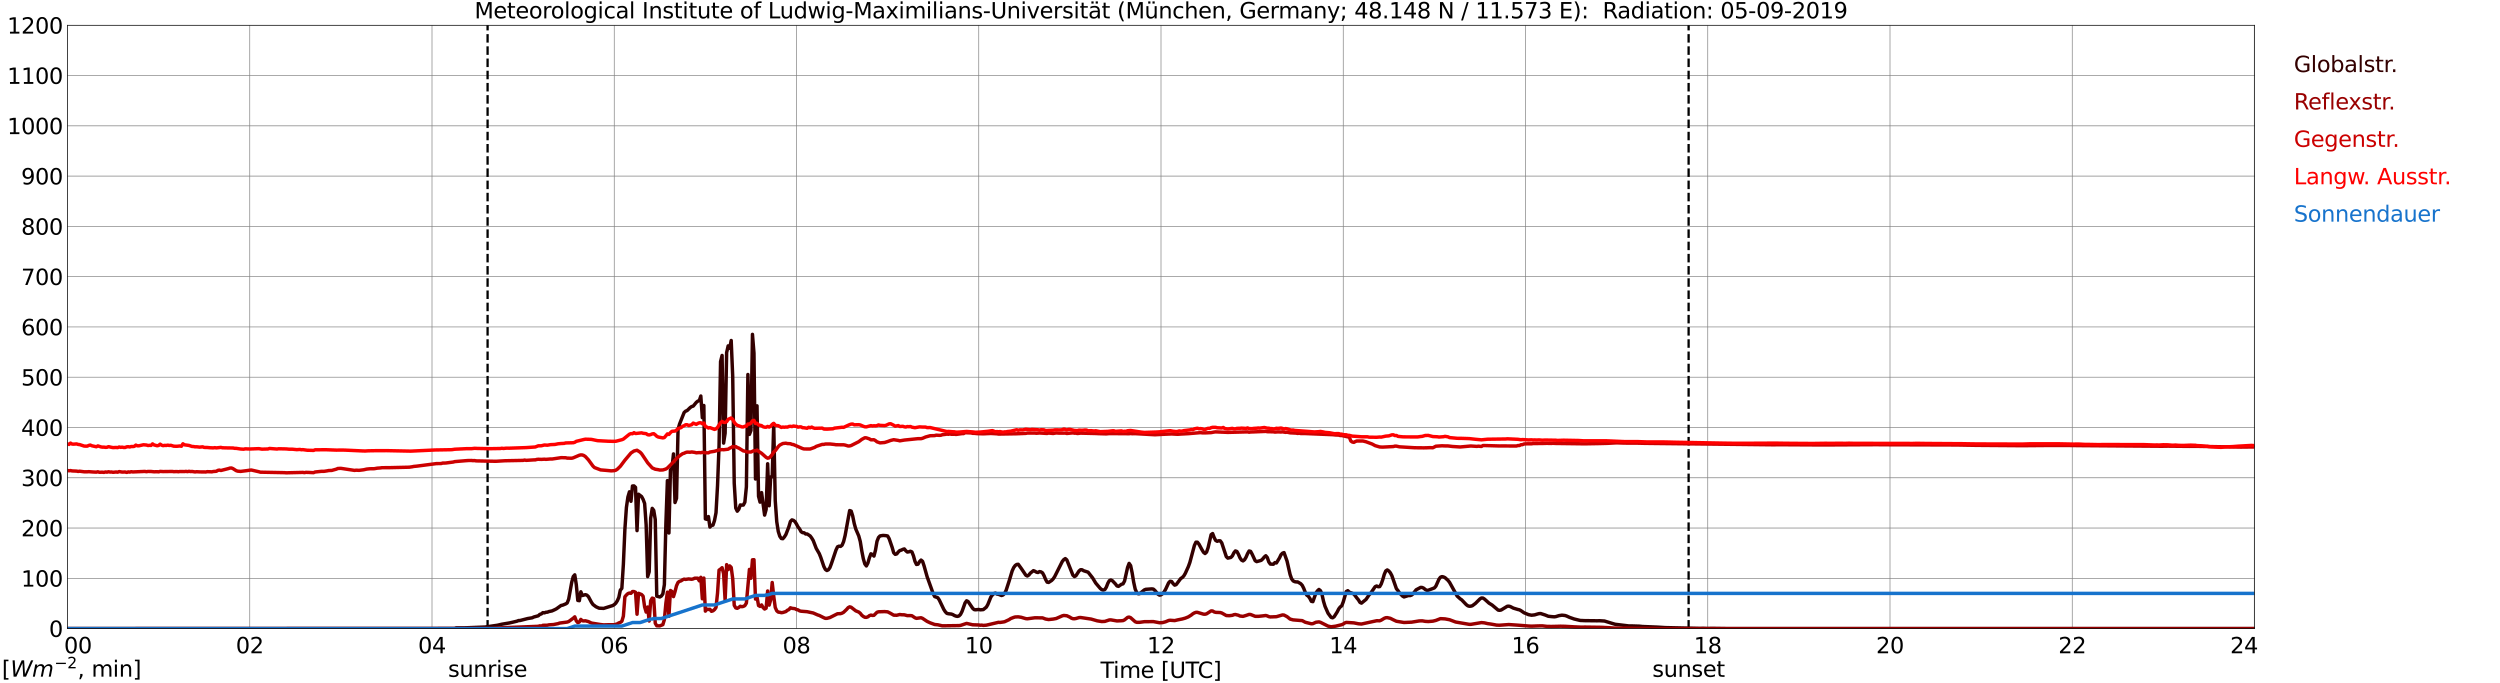 <?xml version="1.0" encoding="utf-8" standalone="no"?>
<!DOCTYPE svg PUBLIC "-//W3C//DTD SVG 1.1//EN"
  "http://www.w3.org/Graphics/SVG/1.1/DTD/svg11.dtd">
<svg xmlns:xlink="http://www.w3.org/1999/xlink" width="1085.4pt" height="296.64pt" viewBox="0 0 1085.4 296.64" xmlns="http://www.w3.org/2000/svg" version="1.1">
 <defs>
  <style type="text/css">*{stroke-linejoin: round; stroke-linecap: butt}</style>
 </defs>
 <g id="figure_1">
  <g id="patch_1">
   <path d="M 0 296.64 
L 1085.4 296.64 
L 1085.4 0 
L 0 0 
z
" style="fill: #ffffff"/>
  </g>
  <g id="axes_1">
   <g id="patch_2">
    <path d="M 29.306 272.909 
L 978.814 272.909 
L 978.814 10.976 
L 29.306 10.976 
z
" style="fill: #ffffff"/>
   </g>
   <g id="patch_3">
    <path d="M 978.814 272.909 
L 978.814 272.909 
L 978.814 10.976 
L 978.814 10.976 
z
" clip-path="url(#pce5e1bb893)" style="fill: #d3d3d3; opacity: 0.25; stroke: #d3d3d3; stroke-linejoin: miter"/>
   </g>
   <g id="matplotlib.axis_1">
    <g id="xtick_1">
     <g id="line2d_1">
      <path d="M 29.306 272.909 
L 29.306 10.976 
" clip-path="url(#pce5e1bb893)" style="fill: none; stroke: #808080; stroke-width: 0.3; stroke-linecap: square"/>
     </g>
     <g id="line2d_2"/>
     <g id="text_1">
      <!--    00 -->
      <g transform="translate(18.733 283.627) scale(0.095 -0.095)">
       <defs>
        <path id="DejaVuSans-20" transform="scale(0.016)"/>
        <path id="DejaVuSans-30" d="M 2034 4250 
Q 1547 4250 1301 3770 
Q 1056 3291 1056 2328 
Q 1056 1369 1301 889 
Q 1547 409 2034 409 
Q 2525 409 2770 889 
Q 3016 1369 3016 2328 
Q 3016 3291 2770 3770 
Q 2525 4250 2034 4250 
z
M 2034 4750 
Q 2819 4750 3233 4129 
Q 3647 3509 3647 2328 
Q 3647 1150 3233 529 
Q 2819 -91 2034 -91 
Q 1250 -91 836 529 
Q 422 1150 422 2328 
Q 422 3509 836 4129 
Q 1250 4750 2034 4750 
z
" transform="scale(0.016)"/>
       </defs>
       <use xlink:href="#DejaVuSans-20"/>
       <use xlink:href="#DejaVuSans-20" transform="translate(31.787 0)"/>
       <use xlink:href="#DejaVuSans-20" transform="translate(63.574 0)"/>
       <use xlink:href="#DejaVuSans-30" transform="translate(95.361 0)"/>
       <use xlink:href="#DejaVuSans-30" transform="translate(158.984 0)"/>
      </g>
     </g>
    </g>
    <g id="xtick_2">
     <g id="line2d_3">
      <path d="M 108.431 272.909 
L 108.431 10.976 
" clip-path="url(#pce5e1bb893)" style="fill: none; stroke: #808080; stroke-width: 0.3; stroke-linecap: square"/>
     </g>
     <g id="line2d_4"/>
     <g id="text_2">
      <!-- 02 -->
      <g transform="translate(102.387 283.627) scale(0.095 -0.095)">
       <defs>
        <path id="DejaVuSans-32" d="M 1228 531 
L 3431 531 
L 3431 0 
L 469 0 
L 469 531 
Q 828 903 1448 1529 
Q 2069 2156 2228 2338 
Q 2531 2678 2651 2914 
Q 2772 3150 2772 3378 
Q 2772 3750 2511 3984 
Q 2250 4219 1831 4219 
Q 1534 4219 1204 4116 
Q 875 4013 500 3803 
L 500 4441 
Q 881 4594 1212 4672 
Q 1544 4750 1819 4750 
Q 2544 4750 2975 4387 
Q 3406 4025 3406 3419 
Q 3406 3131 3298 2873 
Q 3191 2616 2906 2266 
Q 2828 2175 2409 1742 
Q 1991 1309 1228 531 
z
" transform="scale(0.016)"/>
       </defs>
       <use xlink:href="#DejaVuSans-30"/>
       <use xlink:href="#DejaVuSans-32" transform="translate(63.623 0)"/>
      </g>
     </g>
    </g>
    <g id="xtick_3">
     <g id="line2d_5">
      <path d="M 187.557 272.909 
L 187.557 10.976 
" clip-path="url(#pce5e1bb893)" style="fill: none; stroke: #808080; stroke-width: 0.3; stroke-linecap: square"/>
     </g>
     <g id="line2d_6"/>
     <g id="text_3">
      <!-- 04 -->
      <g transform="translate(181.513 283.627) scale(0.095 -0.095)">
       <defs>
        <path id="DejaVuSans-34" d="M 2419 4116 
L 825 1625 
L 2419 1625 
L 2419 4116 
z
M 2253 4666 
L 3047 4666 
L 3047 1625 
L 3713 1625 
L 3713 1100 
L 3047 1100 
L 3047 0 
L 2419 0 
L 2419 1100 
L 313 1100 
L 313 1709 
L 2253 4666 
z
" transform="scale(0.016)"/>
       </defs>
       <use xlink:href="#DejaVuSans-30"/>
       <use xlink:href="#DejaVuSans-34" transform="translate(63.623 0)"/>
      </g>
     </g>
    </g>
    <g id="xtick_4">
     <g id="line2d_7">
      <path d="M 266.683 272.909 
L 266.683 10.976 
" clip-path="url(#pce5e1bb893)" style="fill: none; stroke: #808080; stroke-width: 0.3; stroke-linecap: square"/>
     </g>
     <g id="line2d_8"/>
     <g id="text_4">
      <!-- 06 -->
      <g transform="translate(260.638 283.627) scale(0.095 -0.095)">
       <defs>
        <path id="DejaVuSans-36" d="M 2113 2584 
Q 1688 2584 1439 2293 
Q 1191 2003 1191 1497 
Q 1191 994 1439 701 
Q 1688 409 2113 409 
Q 2538 409 2786 701 
Q 3034 994 3034 1497 
Q 3034 2003 2786 2293 
Q 2538 2584 2113 2584 
z
M 3366 4563 
L 3366 3988 
Q 3128 4100 2886 4159 
Q 2644 4219 2406 4219 
Q 1781 4219 1451 3797 
Q 1122 3375 1075 2522 
Q 1259 2794 1537 2939 
Q 1816 3084 2150 3084 
Q 2853 3084 3261 2657 
Q 3669 2231 3669 1497 
Q 3669 778 3244 343 
Q 2819 -91 2113 -91 
Q 1303 -91 875 529 
Q 447 1150 447 2328 
Q 447 3434 972 4092 
Q 1497 4750 2381 4750 
Q 2619 4750 2861 4703 
Q 3103 4656 3366 4563 
z
" transform="scale(0.016)"/>
       </defs>
       <use xlink:href="#DejaVuSans-30"/>
       <use xlink:href="#DejaVuSans-36" transform="translate(63.623 0)"/>
      </g>
     </g>
    </g>
    <g id="xtick_5">
     <g id="line2d_9">
      <path d="M 345.808 272.909 
L 345.808 10.976 
" clip-path="url(#pce5e1bb893)" style="fill: none; stroke: #808080; stroke-width: 0.3; stroke-linecap: square"/>
     </g>
     <g id="line2d_10"/>
     <g id="text_5">
      <!-- 08 -->
      <g transform="translate(339.764 283.627) scale(0.095 -0.095)">
       <defs>
        <path id="DejaVuSans-38" d="M 2034 2216 
Q 1584 2216 1326 1975 
Q 1069 1734 1069 1313 
Q 1069 891 1326 650 
Q 1584 409 2034 409 
Q 2484 409 2743 651 
Q 3003 894 3003 1313 
Q 3003 1734 2745 1975 
Q 2488 2216 2034 2216 
z
M 1403 2484 
Q 997 2584 770 2862 
Q 544 3141 544 3541 
Q 544 4100 942 4425 
Q 1341 4750 2034 4750 
Q 2731 4750 3128 4425 
Q 3525 4100 3525 3541 
Q 3525 3141 3298 2862 
Q 3072 2584 2669 2484 
Q 3125 2378 3379 2068 
Q 3634 1759 3634 1313 
Q 3634 634 3220 271 
Q 2806 -91 2034 -91 
Q 1263 -91 848 271 
Q 434 634 434 1313 
Q 434 1759 690 2068 
Q 947 2378 1403 2484 
z
M 1172 3481 
Q 1172 3119 1398 2916 
Q 1625 2713 2034 2713 
Q 2441 2713 2670 2916 
Q 2900 3119 2900 3481 
Q 2900 3844 2670 4047 
Q 2441 4250 2034 4250 
Q 1625 4250 1398 4047 
Q 1172 3844 1172 3481 
z
" transform="scale(0.016)"/>
       </defs>
       <use xlink:href="#DejaVuSans-30"/>
       <use xlink:href="#DejaVuSans-38" transform="translate(63.623 0)"/>
      </g>
     </g>
    </g>
    <g id="xtick_6">
     <g id="line2d_11">
      <path d="M 424.934 272.909 
L 424.934 10.976 
" clip-path="url(#pce5e1bb893)" style="fill: none; stroke: #808080; stroke-width: 0.3; stroke-linecap: square"/>
     </g>
     <g id="line2d_12"/>
     <g id="text_6">
      <!-- 10 -->
      <g transform="translate(418.89 283.627) scale(0.095 -0.095)">
       <defs>
        <path id="DejaVuSans-31" d="M 794 531 
L 1825 531 
L 1825 4091 
L 703 3866 
L 703 4441 
L 1819 4666 
L 2450 4666 
L 2450 531 
L 3481 531 
L 3481 0 
L 794 0 
L 794 531 
z
" transform="scale(0.016)"/>
       </defs>
       <use xlink:href="#DejaVuSans-31"/>
       <use xlink:href="#DejaVuSans-30" transform="translate(63.623 0)"/>
      </g>
     </g>
    </g>
    <g id="xtick_7">
     <g id="line2d_13">
      <path d="M 504.06 272.909 
L 504.06 10.976 
" clip-path="url(#pce5e1bb893)" style="fill: none; stroke: #808080; stroke-width: 0.3; stroke-linecap: square"/>
     </g>
     <g id="line2d_14"/>
     <g id="text_7">
      <!-- 12 -->
      <g transform="translate(498.015 283.627) scale(0.095 -0.095)">
       <use xlink:href="#DejaVuSans-31"/>
       <use xlink:href="#DejaVuSans-32" transform="translate(63.623 0)"/>
      </g>
     </g>
    </g>
    <g id="xtick_8">
     <g id="line2d_15">
      <path d="M 583.185 272.909 
L 583.185 10.976 
" clip-path="url(#pce5e1bb893)" style="fill: none; stroke: #808080; stroke-width: 0.3; stroke-linecap: square"/>
     </g>
     <g id="line2d_16"/>
     <g id="text_8">
      <!-- 14 -->
      <g transform="translate(577.141 283.627) scale(0.095 -0.095)">
       <use xlink:href="#DejaVuSans-31"/>
       <use xlink:href="#DejaVuSans-34" transform="translate(63.623 0)"/>
      </g>
     </g>
    </g>
    <g id="xtick_9">
     <g id="line2d_17">
      <path d="M 662.311 272.909 
L 662.311 10.976 
" clip-path="url(#pce5e1bb893)" style="fill: none; stroke: #808080; stroke-width: 0.3; stroke-linecap: square"/>
     </g>
     <g id="line2d_18"/>
     <g id="text_9">
      <!-- 16 -->
      <g transform="translate(656.267 283.627) scale(0.095 -0.095)">
       <use xlink:href="#DejaVuSans-31"/>
       <use xlink:href="#DejaVuSans-36" transform="translate(63.623 0)"/>
      </g>
     </g>
    </g>
    <g id="xtick_10">
     <g id="line2d_19">
      <path d="M 741.437 272.909 
L 741.437 10.976 
" clip-path="url(#pce5e1bb893)" style="fill: none; stroke: #808080; stroke-width: 0.3; stroke-linecap: square"/>
     </g>
     <g id="line2d_20"/>
     <g id="text_10">
      <!-- 18 -->
      <g transform="translate(735.392 283.627) scale(0.095 -0.095)">
       <use xlink:href="#DejaVuSans-31"/>
       <use xlink:href="#DejaVuSans-38" transform="translate(63.623 0)"/>
      </g>
     </g>
    </g>
    <g id="xtick_11">
     <g id="line2d_21">
      <path d="M 820.562 272.909 
L 820.562 10.976 
" clip-path="url(#pce5e1bb893)" style="fill: none; stroke: #808080; stroke-width: 0.3; stroke-linecap: square"/>
     </g>
     <g id="line2d_22"/>
     <g id="text_11">
      <!-- 20 -->
      <g transform="translate(814.518 283.627) scale(0.095 -0.095)">
       <use xlink:href="#DejaVuSans-32"/>
       <use xlink:href="#DejaVuSans-30" transform="translate(63.623 0)"/>
      </g>
     </g>
    </g>
    <g id="xtick_12">
     <g id="line2d_23">
      <path d="M 899.688 272.909 
L 899.688 10.976 
" clip-path="url(#pce5e1bb893)" style="fill: none; stroke: #808080; stroke-width: 0.3; stroke-linecap: square"/>
     </g>
     <g id="line2d_24"/>
     <g id="text_12">
      <!-- 22 -->
      <g transform="translate(893.644 283.627) scale(0.095 -0.095)">
       <use xlink:href="#DejaVuSans-32"/>
       <use xlink:href="#DejaVuSans-32" transform="translate(63.623 0)"/>
      </g>
     </g>
    </g>
    <g id="xtick_13">
     <g id="line2d_25">
      <path d="M 978.814 272.909 
L 978.814 10.976 
" clip-path="url(#pce5e1bb893)" style="fill: none; stroke: #808080; stroke-width: 0.3; stroke-linecap: square"/>
     </g>
     <g id="line2d_26"/>
     <g id="text_13">
      <!-- 24    -->
      <g transform="translate(968.241 283.627) scale(0.095 -0.095)">
       <use xlink:href="#DejaVuSans-32"/>
       <use xlink:href="#DejaVuSans-34" transform="translate(63.623 0)"/>
       <use xlink:href="#DejaVuSans-20" transform="translate(127.246 0)"/>
       <use xlink:href="#DejaVuSans-20" transform="translate(159.033 0)"/>
       <use xlink:href="#DejaVuSans-20" transform="translate(190.82 0)"/>
      </g>
     </g>
    </g>
    <g id="text_14">
     <!-- Time [UTC] -->
     <g transform="translate(477.806 294.322) scale(0.095 -0.095)">
      <defs>
       <path id="DejaVuSans-54" d="M -19 4666 
L 3928 4666 
L 3928 4134 
L 2272 4134 
L 2272 0 
L 1638 0 
L 1638 4134 
L -19 4134 
L -19 4666 
z
" transform="scale(0.016)"/>
       <path id="DejaVuSans-69" d="M 603 3500 
L 1178 3500 
L 1178 0 
L 603 0 
L 603 3500 
z
M 603 4863 
L 1178 4863 
L 1178 4134 
L 603 4134 
L 603 4863 
z
" transform="scale(0.016)"/>
       <path id="DejaVuSans-6d" d="M 3328 2828 
Q 3544 3216 3844 3400 
Q 4144 3584 4550 3584 
Q 5097 3584 5394 3201 
Q 5691 2819 5691 2113 
L 5691 0 
L 5113 0 
L 5113 2094 
Q 5113 2597 4934 2840 
Q 4756 3084 4391 3084 
Q 3944 3084 3684 2787 
Q 3425 2491 3425 1978 
L 3425 0 
L 2847 0 
L 2847 2094 
Q 2847 2600 2669 2842 
Q 2491 3084 2119 3084 
Q 1678 3084 1418 2786 
Q 1159 2488 1159 1978 
L 1159 0 
L 581 0 
L 581 3500 
L 1159 3500 
L 1159 2956 
Q 1356 3278 1631 3431 
Q 1906 3584 2284 3584 
Q 2666 3584 2933 3390 
Q 3200 3197 3328 2828 
z
" transform="scale(0.016)"/>
       <path id="DejaVuSans-65" d="M 3597 1894 
L 3597 1613 
L 953 1613 
Q 991 1019 1311 708 
Q 1631 397 2203 397 
Q 2534 397 2845 478 
Q 3156 559 3463 722 
L 3463 178 
Q 3153 47 2828 -22 
Q 2503 -91 2169 -91 
Q 1331 -91 842 396 
Q 353 884 353 1716 
Q 353 2575 817 3079 
Q 1281 3584 2069 3584 
Q 2775 3584 3186 3129 
Q 3597 2675 3597 1894 
z
M 3022 2063 
Q 3016 2534 2758 2815 
Q 2500 3097 2075 3097 
Q 1594 3097 1305 2825 
Q 1016 2553 972 2059 
L 3022 2063 
z
" transform="scale(0.016)"/>
       <path id="DejaVuSans-5b" d="M 550 4863 
L 1875 4863 
L 1875 4416 
L 1125 4416 
L 1125 -397 
L 1875 -397 
L 1875 -844 
L 550 -844 
L 550 4863 
z
" transform="scale(0.016)"/>
       <path id="DejaVuSans-55" d="M 556 4666 
L 1191 4666 
L 1191 1831 
Q 1191 1081 1462 751 
Q 1734 422 2344 422 
Q 2950 422 3222 751 
Q 3494 1081 3494 1831 
L 3494 4666 
L 4128 4666 
L 4128 1753 
Q 4128 841 3676 375 
Q 3225 -91 2344 -91 
Q 1459 -91 1007 375 
Q 556 841 556 1753 
L 556 4666 
z
" transform="scale(0.016)"/>
       <path id="DejaVuSans-43" d="M 4122 4306 
L 4122 3641 
Q 3803 3938 3442 4084 
Q 3081 4231 2675 4231 
Q 1875 4231 1450 3742 
Q 1025 3253 1025 2328 
Q 1025 1406 1450 917 
Q 1875 428 2675 428 
Q 3081 428 3442 575 
Q 3803 722 4122 1019 
L 4122 359 
Q 3791 134 3420 21 
Q 3050 -91 2638 -91 
Q 1578 -91 968 557 
Q 359 1206 359 2328 
Q 359 3453 968 4101 
Q 1578 4750 2638 4750 
Q 3056 4750 3426 4639 
Q 3797 4528 4122 4306 
z
" transform="scale(0.016)"/>
       <path id="DejaVuSans-5d" d="M 1947 4863 
L 1947 -844 
L 622 -844 
L 622 -397 
L 1369 -397 
L 1369 4416 
L 622 4416 
L 622 4863 
L 1947 4863 
z
" transform="scale(0.016)"/>
      </defs>
      <use xlink:href="#DejaVuSans-54"/>
      <use xlink:href="#DejaVuSans-69" transform="translate(57.959 0)"/>
      <use xlink:href="#DejaVuSans-6d" transform="translate(85.742 0)"/>
      <use xlink:href="#DejaVuSans-65" transform="translate(183.154 0)"/>
      <use xlink:href="#DejaVuSans-20" transform="translate(244.678 0)"/>
      <use xlink:href="#DejaVuSans-5b" transform="translate(276.465 0)"/>
      <use xlink:href="#DejaVuSans-55" transform="translate(315.479 0)"/>
      <use xlink:href="#DejaVuSans-54" transform="translate(388.672 0)"/>
      <use xlink:href="#DejaVuSans-43" transform="translate(443.881 0)"/>
      <use xlink:href="#DejaVuSans-5d" transform="translate(513.705 0)"/>
     </g>
    </g>
   </g>
   <g id="matplotlib.axis_2">
    <g id="ytick_1">
     <g id="line2d_27">
      <path d="M 29.306 272.909 
L 978.814 272.909 
" clip-path="url(#pce5e1bb893)" style="fill: none; stroke: #808080; stroke-width: 0.3; stroke-linecap: square"/>
     </g>
     <g id="line2d_28"/>
     <g id="text_15">
      <!-- 0 -->
      <g transform="translate(21.261 276.518) scale(0.095 -0.095)">
       <use xlink:href="#DejaVuSans-30"/>
      </g>
     </g>
    </g>
    <g id="ytick_2">
     <g id="line2d_29">
      <path d="M 29.306 251.081 
L 978.814 251.081 
" clip-path="url(#pce5e1bb893)" style="fill: none; stroke: #808080; stroke-width: 0.3; stroke-linecap: square"/>
     </g>
     <g id="line2d_30"/>
     <g id="text_16">
      <!-- 100 -->
      <g transform="translate(9.173 254.69) scale(0.095 -0.095)">
       <use xlink:href="#DejaVuSans-31"/>
       <use xlink:href="#DejaVuSans-30" transform="translate(63.623 0)"/>
       <use xlink:href="#DejaVuSans-30" transform="translate(127.246 0)"/>
      </g>
     </g>
    </g>
    <g id="ytick_3">
     <g id="line2d_31">
      <path d="M 29.306 229.253 
L 978.814 229.253 
" clip-path="url(#pce5e1bb893)" style="fill: none; stroke: #808080; stroke-width: 0.3; stroke-linecap: square"/>
     </g>
     <g id="line2d_32"/>
     <g id="text_17">
      <!-- 200 -->
      <g transform="translate(9.173 232.863) scale(0.095 -0.095)">
       <use xlink:href="#DejaVuSans-32"/>
       <use xlink:href="#DejaVuSans-30" transform="translate(63.623 0)"/>
       <use xlink:href="#DejaVuSans-30" transform="translate(127.246 0)"/>
      </g>
     </g>
    </g>
    <g id="ytick_4">
     <g id="line2d_33">
      <path d="M 29.306 207.426 
L 978.814 207.426 
" clip-path="url(#pce5e1bb893)" style="fill: none; stroke: #808080; stroke-width: 0.3; stroke-linecap: square"/>
     </g>
     <g id="line2d_34"/>
     <g id="text_18">
      <!-- 300 -->
      <g transform="translate(9.173 211.035) scale(0.095 -0.095)">
       <defs>
        <path id="DejaVuSans-33" d="M 2597 2516 
Q 3050 2419 3304 2112 
Q 3559 1806 3559 1356 
Q 3559 666 3084 287 
Q 2609 -91 1734 -91 
Q 1441 -91 1130 -33 
Q 819 25 488 141 
L 488 750 
Q 750 597 1062 519 
Q 1375 441 1716 441 
Q 2309 441 2620 675 
Q 2931 909 2931 1356 
Q 2931 1769 2642 2001 
Q 2353 2234 1838 2234 
L 1294 2234 
L 1294 2753 
L 1863 2753 
Q 2328 2753 2575 2939 
Q 2822 3125 2822 3475 
Q 2822 3834 2567 4026 
Q 2313 4219 1838 4219 
Q 1578 4219 1281 4162 
Q 984 4106 628 3988 
L 628 4550 
Q 988 4650 1302 4700 
Q 1616 4750 1894 4750 
Q 2613 4750 3031 4423 
Q 3450 4097 3450 3541 
Q 3450 3153 3228 2886 
Q 3006 2619 2597 2516 
z
" transform="scale(0.016)"/>
       </defs>
       <use xlink:href="#DejaVuSans-33"/>
       <use xlink:href="#DejaVuSans-30" transform="translate(63.623 0)"/>
       <use xlink:href="#DejaVuSans-30" transform="translate(127.246 0)"/>
      </g>
     </g>
    </g>
    <g id="ytick_5">
     <g id="line2d_35">
      <path d="M 29.306 185.598 
L 978.814 185.598 
" clip-path="url(#pce5e1bb893)" style="fill: none; stroke: #808080; stroke-width: 0.3; stroke-linecap: square"/>
     </g>
     <g id="line2d_36"/>
     <g id="text_19">
      <!-- 400 -->
      <g transform="translate(9.173 189.207) scale(0.095 -0.095)">
       <use xlink:href="#DejaVuSans-34"/>
       <use xlink:href="#DejaVuSans-30" transform="translate(63.623 0)"/>
       <use xlink:href="#DejaVuSans-30" transform="translate(127.246 0)"/>
      </g>
     </g>
    </g>
    <g id="ytick_6">
     <g id="line2d_37">
      <path d="M 29.306 163.77 
L 978.814 163.77 
" clip-path="url(#pce5e1bb893)" style="fill: none; stroke: #808080; stroke-width: 0.3; stroke-linecap: square"/>
     </g>
     <g id="line2d_38"/>
     <g id="text_20">
      <!-- 500 -->
      <g transform="translate(9.173 167.379) scale(0.095 -0.095)">
       <defs>
        <path id="DejaVuSans-35" d="M 691 4666 
L 3169 4666 
L 3169 4134 
L 1269 4134 
L 1269 2991 
Q 1406 3038 1543 3061 
Q 1681 3084 1819 3084 
Q 2600 3084 3056 2656 
Q 3513 2228 3513 1497 
Q 3513 744 3044 326 
Q 2575 -91 1722 -91 
Q 1428 -91 1123 -41 
Q 819 9 494 109 
L 494 744 
Q 775 591 1075 516 
Q 1375 441 1709 441 
Q 2250 441 2565 725 
Q 2881 1009 2881 1497 
Q 2881 1984 2565 2268 
Q 2250 2553 1709 2553 
Q 1456 2553 1204 2497 
Q 953 2441 691 2322 
L 691 4666 
z
" transform="scale(0.016)"/>
       </defs>
       <use xlink:href="#DejaVuSans-35"/>
       <use xlink:href="#DejaVuSans-30" transform="translate(63.623 0)"/>
       <use xlink:href="#DejaVuSans-30" transform="translate(127.246 0)"/>
      </g>
     </g>
    </g>
    <g id="ytick_7">
     <g id="line2d_39">
      <path d="M 29.306 141.942 
L 978.814 141.942 
" clip-path="url(#pce5e1bb893)" style="fill: none; stroke: #808080; stroke-width: 0.3; stroke-linecap: square"/>
     </g>
     <g id="line2d_40"/>
     <g id="text_21">
      <!-- 600 -->
      <g transform="translate(9.173 145.551) scale(0.095 -0.095)">
       <use xlink:href="#DejaVuSans-36"/>
       <use xlink:href="#DejaVuSans-30" transform="translate(63.623 0)"/>
       <use xlink:href="#DejaVuSans-30" transform="translate(127.246 0)"/>
      </g>
     </g>
    </g>
    <g id="ytick_8">
     <g id="line2d_41">
      <path d="M 29.306 120.114 
L 978.814 120.114 
" clip-path="url(#pce5e1bb893)" style="fill: none; stroke: #808080; stroke-width: 0.3; stroke-linecap: square"/>
     </g>
     <g id="line2d_42"/>
     <g id="text_22">
      <!-- 700 -->
      <g transform="translate(9.173 123.724) scale(0.095 -0.095)">
       <defs>
        <path id="DejaVuSans-37" d="M 525 4666 
L 3525 4666 
L 3525 4397 
L 1831 0 
L 1172 0 
L 2766 4134 
L 525 4134 
L 525 4666 
z
" transform="scale(0.016)"/>
       </defs>
       <use xlink:href="#DejaVuSans-37"/>
       <use xlink:href="#DejaVuSans-30" transform="translate(63.623 0)"/>
       <use xlink:href="#DejaVuSans-30" transform="translate(127.246 0)"/>
      </g>
     </g>
    </g>
    <g id="ytick_9">
     <g id="line2d_43">
      <path d="M 29.306 98.287 
L 978.814 98.287 
" clip-path="url(#pce5e1bb893)" style="fill: none; stroke: #808080; stroke-width: 0.3; stroke-linecap: square"/>
     </g>
     <g id="line2d_44"/>
     <g id="text_23">
      <!-- 800 -->
      <g transform="translate(9.173 101.896) scale(0.095 -0.095)">
       <use xlink:href="#DejaVuSans-38"/>
       <use xlink:href="#DejaVuSans-30" transform="translate(63.623 0)"/>
       <use xlink:href="#DejaVuSans-30" transform="translate(127.246 0)"/>
      </g>
     </g>
    </g>
    <g id="ytick_10">
     <g id="line2d_45">
      <path d="M 29.306 76.459 
L 978.814 76.459 
" clip-path="url(#pce5e1bb893)" style="fill: none; stroke: #808080; stroke-width: 0.3; stroke-linecap: square"/>
     </g>
     <g id="line2d_46"/>
     <g id="text_24">
      <!-- 900 -->
      <g transform="translate(9.173 80.068) scale(0.095 -0.095)">
       <defs>
        <path id="DejaVuSans-39" d="M 703 97 
L 703 672 
Q 941 559 1184 500 
Q 1428 441 1663 441 
Q 2288 441 2617 861 
Q 2947 1281 2994 2138 
Q 2813 1869 2534 1725 
Q 2256 1581 1919 1581 
Q 1219 1581 811 2004 
Q 403 2428 403 3163 
Q 403 3881 828 4315 
Q 1253 4750 1959 4750 
Q 2769 4750 3195 4129 
Q 3622 3509 3622 2328 
Q 3622 1225 3098 567 
Q 2575 -91 1691 -91 
Q 1453 -91 1209 -44 
Q 966 3 703 97 
z
M 1959 2075 
Q 2384 2075 2632 2365 
Q 2881 2656 2881 3163 
Q 2881 3666 2632 3958 
Q 2384 4250 1959 4250 
Q 1534 4250 1286 3958 
Q 1038 3666 1038 3163 
Q 1038 2656 1286 2365 
Q 1534 2075 1959 2075 
z
" transform="scale(0.016)"/>
       </defs>
       <use xlink:href="#DejaVuSans-39"/>
       <use xlink:href="#DejaVuSans-30" transform="translate(63.623 0)"/>
       <use xlink:href="#DejaVuSans-30" transform="translate(127.246 0)"/>
      </g>
     </g>
    </g>
    <g id="ytick_11">
     <g id="line2d_47">
      <path d="M 29.306 54.631 
L 978.814 54.631 
" clip-path="url(#pce5e1bb893)" style="fill: none; stroke: #808080; stroke-width: 0.3; stroke-linecap: square"/>
     </g>
     <g id="line2d_48"/>
     <g id="text_25">
      <!-- 1000 -->
      <g transform="translate(3.128 58.24) scale(0.095 -0.095)">
       <use xlink:href="#DejaVuSans-31"/>
       <use xlink:href="#DejaVuSans-30" transform="translate(63.623 0)"/>
       <use xlink:href="#DejaVuSans-30" transform="translate(127.246 0)"/>
       <use xlink:href="#DejaVuSans-30" transform="translate(190.869 0)"/>
      </g>
     </g>
    </g>
    <g id="ytick_12">
     <g id="line2d_49">
      <path d="M 29.306 32.803 
L 978.814 32.803 
" clip-path="url(#pce5e1bb893)" style="fill: none; stroke: #808080; stroke-width: 0.3; stroke-linecap: square"/>
     </g>
     <g id="line2d_50"/>
     <g id="text_26">
      <!-- 1100 -->
      <g transform="translate(3.128 36.413) scale(0.095 -0.095)">
       <use xlink:href="#DejaVuSans-31"/>
       <use xlink:href="#DejaVuSans-31" transform="translate(63.623 0)"/>
       <use xlink:href="#DejaVuSans-30" transform="translate(127.246 0)"/>
       <use xlink:href="#DejaVuSans-30" transform="translate(190.869 0)"/>
      </g>
     </g>
    </g>
    <g id="ytick_13">
     <g id="line2d_51">
      <path d="M 29.306 10.976 
L 978.814 10.976 
" clip-path="url(#pce5e1bb893)" style="fill: none; stroke: #808080; stroke-width: 0.3; stroke-linecap: square"/>
     </g>
     <g id="line2d_52"/>
     <g id="text_27">
      <!-- 1200 -->
      <g transform="translate(3.128 14.585) scale(0.095 -0.095)">
       <use xlink:href="#DejaVuSans-31"/>
       <use xlink:href="#DejaVuSans-32" transform="translate(63.623 0)"/>
       <use xlink:href="#DejaVuSans-30" transform="translate(127.246 0)"/>
       <use xlink:href="#DejaVuSans-30" transform="translate(190.869 0)"/>
      </g>
     </g>
    </g>
   </g>
   <g id="line2d_53">
    <path d="M 211.69 272.909 
L 211.69 10.976 
" clip-path="url(#pce5e1bb893)" style="fill: none; stroke-dasharray: 3.7,1.6; stroke-dashoffset: 0; stroke: #000000"/>
   </g>
   <g id="line2d_54">
    <path d="M 733.129 272.909 
L 733.129 10.976 
" clip-path="url(#pce5e1bb893)" style="fill: none; stroke-dasharray: 3.7,1.6; stroke-dashoffset: 0; stroke: #000000"/>
   </g>
   <g id="line2d_55">
    <path d="M 29.306 272.909 
L 197.448 272.909 
L 198.107 272.579 
L 201.404 272.599 
L 210.635 272.228 
L 215.91 271.464 
L 217.889 271.008 
L 221.186 270.451 
L 222.504 270.161 
L 224.482 269.685 
L 225.142 269.416 
L 225.801 269.397 
L 229.098 268.548 
L 231.076 268.218 
L 231.736 267.886 
L 233.714 267.349 
L 234.373 266.729 
L 235.033 266.544 
L 235.692 265.985 
L 236.351 266.088 
L 237.011 265.819 
L 237.67 265.778 
L 238.329 265.509 
L 239.648 265.241 
L 240.967 264.643 
L 241.626 264.291 
L 243.604 262.864 
L 244.264 262.739 
L 245.583 262.202 
L 246.242 261.79 
L 246.901 260.116 
L 248.22 252.797 
L 248.88 250.317 
L 249.539 249.573 
L 250.198 253.79 
L 250.858 260.672 
L 251.517 260.797 
L 252.176 256.931 
L 252.836 258.544 
L 254.155 258.173 
L 254.814 258.4 
L 255.473 259.039 
L 256.792 261.499 
L 257.451 262.451 
L 258.77 263.442 
L 260.089 264.042 
L 262.067 264.145 
L 266.023 262.905 
L 266.683 262.493 
L 267.342 261.873 
L 268.002 260.86 
L 268.661 259.391 
L 269.32 256.208 
L 269.98 255.464 
L 270.639 245.046 
L 271.298 229.854 
L 271.958 220.345 
L 272.617 215.777 
L 273.277 213.524 
L 273.936 217.637 
L 274.595 211.003 
L 275.255 210.962 
L 275.914 211.601 
L 276.573 230.371 
L 277.233 214.578 
L 278.552 215.591 
L 279.211 216.811 
L 279.87 218.588 
L 280.53 227.911 
L 281.189 250.339 
L 281.849 248.23 
L 282.508 224.934 
L 283.167 220.716 
L 283.827 221.566 
L 284.486 225.575 
L 285.145 258.834 
L 286.464 259.186 
L 287.124 258.793 
L 287.783 257.841 
L 288.442 253.831 
L 289.102 227.311 
L 289.761 208.668 
L 290.42 231.403 
L 291.08 204.016 
L 291.739 203.211 
L 292.399 197.07 
L 293.058 218.176 
L 293.717 216.355 
L 294.377 186.467 
L 295.036 184.111 
L 297.014 179.108 
L 297.674 178.508 
L 298.333 178.24 
L 299.652 176.958 
L 300.311 176.504 
L 300.971 176.319 
L 302.289 174.706 
L 302.949 174.169 
L 303.608 173.9 
L 304.267 171.936 
L 304.927 181.361 
L 305.586 176.048 
L 306.246 225.285 
L 306.905 225.473 
L 307.564 224.272 
L 308.224 228.821 
L 308.883 228.118 
L 309.543 227.994 
L 310.202 226.01 
L 310.861 222.62 
L 311.521 210.857 
L 312.18 193.556 
L 312.839 156.99 
L 313.499 154.325 
L 314.158 192.38 
L 314.818 188.08 
L 315.477 153.063 
L 316.136 150.169 
L 316.796 151.223 
L 317.455 147.834 
L 318.114 163.46 
L 318.774 209.783 
L 319.433 220.572 
L 320.093 221.937 
L 320.752 221.109 
L 321.411 219.23 
L 322.071 219.313 
L 322.73 219.271 
L 323.39 218.029 
L 324.049 211.396 
L 324.708 162.593 
L 325.368 188.597 
L 326.027 186.901 
L 326.686 145.168 
L 327.346 153.332 
L 328.005 207.965 
L 328.665 176.194 
L 329.324 215.447 
L 329.983 218.01 
L 330.643 213.876 
L 331.961 223.633 
L 332.621 221.192 
L 333.28 201.349 
L 333.94 219.581 
L 334.599 207.054 
L 335.258 207.035 
L 335.918 184.007 
L 336.577 217.287 
L 337.236 226.525 
L 337.896 230.742 
L 338.555 232.831 
L 339.215 233.78 
L 339.874 233.885 
L 340.533 233.141 
L 341.193 232.087 
L 342.512 228.675 
L 343.171 226.403 
L 343.83 225.719 
L 344.49 225.927 
L 345.149 226.464 
L 345.808 227.518 
L 346.468 228.799 
L 347.127 229.605 
L 347.787 230.825 
L 348.446 231.259 
L 349.105 231.301 
L 349.765 231.838 
L 350.424 231.818 
L 351.743 232.685 
L 352.402 233.575 
L 353.062 234.671 
L 354.38 238.1 
L 355.699 240.375 
L 356.359 242.029 
L 357.677 245.936 
L 358.337 247.218 
L 358.996 247.691 
L 359.655 247.381 
L 360.315 246.432 
L 360.974 244.694 
L 362.952 238.803 
L 363.612 237.419 
L 364.271 237.109 
L 364.93 237.234 
L 365.59 236.716 
L 366.249 235.166 
L 366.909 232.521 
L 368.887 221.668 
L 369.546 221.895 
L 370.206 224.026 
L 370.865 227.249 
L 371.524 229.627 
L 372.843 232.706 
L 373.502 235.125 
L 374.162 239.237 
L 374.821 242.586 
L 375.481 244.84 
L 376.14 245.707 
L 376.799 244.467 
L 377.459 242.153 
L 378.118 240.438 
L 378.777 240.748 
L 379.437 241.429 
L 380.096 238.886 
L 380.756 235.022 
L 381.415 233.368 
L 382.074 232.665 
L 383.393 232.458 
L 384.712 232.562 
L 385.371 232.706 
L 386.031 233.863 
L 387.349 237.688 
L 388.009 239.982 
L 388.668 240.665 
L 389.328 240.499 
L 389.987 239.652 
L 390.646 239.032 
L 391.306 238.844 
L 391.965 238.515 
L 392.624 238.329 
L 393.284 239.135 
L 393.943 239.672 
L 394.603 239.569 
L 395.262 239.32 
L 395.921 239.63 
L 396.581 241.304 
L 397.24 243.703 
L 397.899 245.067 
L 398.559 244.943 
L 399.218 243.869 
L 399.878 243.166 
L 400.537 243.703 
L 401.196 245.687 
L 402.515 250.378 
L 404.493 255.898 
L 405.153 257.8 
L 405.812 259.02 
L 407.131 259.496 
L 407.79 260.467 
L 409.768 264.601 
L 410.428 265.614 
L 411.087 266.295 
L 411.746 266.461 
L 413.065 266.605 
L 413.725 266.854 
L 414.384 267.247 
L 415.043 267.493 
L 415.703 267.618 
L 416.362 267.413 
L 417.022 266.749 
L 417.681 265.448 
L 419 261.748 
L 419.659 260.838 
L 420.318 261.17 
L 422.297 264.103 
L 422.956 264.684 
L 423.615 264.745 
L 424.934 264.601 
L 425.593 264.765 
L 426.912 264.662 
L 428.231 263.588 
L 428.89 262.429 
L 430.209 259.164 
L 430.869 258.275 
L 431.528 257.697 
L 432.187 257.511 
L 432.847 257.924 
L 433.506 258.027 
L 434.825 258.544 
L 435.484 258.317 
L 436.144 257.656 
L 436.803 256.333 
L 438.122 252.26 
L 439.44 247.879 
L 440.1 246.432 
L 440.759 245.522 
L 441.419 245.067 
L 442.078 244.985 
L 443.397 246.803 
L 445.375 249.739 
L 446.034 250.068 
L 446.694 249.636 
L 447.353 248.809 
L 448.672 247.754 
L 449.331 248.023 
L 449.991 248.416 
L 450.65 248.56 
L 451.309 248.167 
L 451.969 248.291 
L 452.628 248.726 
L 453.287 249.946 
L 453.947 251.557 
L 454.606 252.736 
L 455.266 252.88 
L 456.584 252.013 
L 457.244 251.33 
L 457.903 250.339 
L 461.2 243.764 
L 461.859 242.959 
L 462.519 242.525 
L 463.178 243.103 
L 465.816 249.717 
L 466.475 250.317 
L 467.134 249.946 
L 468.453 247.92 
L 469.113 247.362 
L 469.772 247.362 
L 470.431 247.774 
L 472.409 248.416 
L 473.728 250.09 
L 474.388 250.937 
L 475.706 253.128 
L 477.685 255.464 
L 478.344 256.001 
L 479.003 256.208 
L 479.663 255.981 
L 480.322 254.927 
L 480.981 253.231 
L 481.641 252.074 
L 482.3 251.806 
L 482.96 252.135 
L 484.278 253.521 
L 484.938 254.39 
L 485.597 254.576 
L 486.916 253.665 
L 487.575 253.48 
L 488.235 252.26 
L 489.553 246.349 
L 490.213 244.611 
L 490.872 245.563 
L 491.532 248.726 
L 492.191 252.716 
L 492.85 255.733 
L 493.51 257.263 
L 494.169 257.78 
L 494.828 257.739 
L 496.807 256.125 
L 497.466 255.857 
L 500.103 255.671 
L 500.763 255.774 
L 501.422 256.374 
L 502.741 257.966 
L 503.4 258.378 
L 504.06 258.254 
L 504.719 257.78 
L 505.379 257.014 
L 506.038 255.918 
L 507.357 253.067 
L 508.016 252.365 
L 508.675 252.467 
L 509.335 253.397 
L 509.994 254.039 
L 510.654 253.81 
L 512.632 251.164 
L 513.291 250.751 
L 513.95 250.049 
L 514.61 248.933 
L 515.929 246.017 
L 516.588 244.199 
L 518.566 236.799 
L 519.226 235.393 
L 519.885 235.413 
L 520.544 236.262 
L 521.863 238.7 
L 522.522 239.776 
L 523.182 240.313 
L 523.841 239.693 
L 524.501 237.79 
L 525.819 232.128 
L 526.479 231.652 
L 527.138 233.387 
L 527.797 234.649 
L 528.457 235.001 
L 529.116 234.774 
L 529.776 234.815 
L 530.435 235.703 
L 532.413 241.678 
L 533.073 242.317 
L 534.391 242.029 
L 535.051 241.346 
L 535.71 240.003 
L 536.369 239.196 
L 537.029 239.445 
L 537.688 240.665 
L 538.348 242.193 
L 539.007 243.166 
L 539.666 243.518 
L 540.326 243.02 
L 540.985 241.905 
L 541.644 240.375 
L 542.304 239.218 
L 542.963 239.384 
L 543.623 240.582 
L 544.941 243.435 
L 545.601 243.828 
L 546.919 243.476 
L 547.579 243.269 
L 548.238 242.649 
L 548.898 241.844 
L 549.557 241.285 
L 550.216 242.071 
L 550.876 243.991 
L 551.535 244.902 
L 552.854 244.963 
L 553.513 244.26 
L 554.173 244.406 
L 555.491 242.256 
L 556.151 240.85 
L 556.81 240.167 
L 557.47 239.921 
L 558.788 243.62 
L 560.107 249.429 
L 560.766 251.31 
L 561.426 252.199 
L 562.085 252.528 
L 562.745 252.653 
L 563.404 252.653 
L 564.723 253.419 
L 565.382 254.141 
L 566.042 255.464 
L 566.701 257.199 
L 567.36 258.4 
L 568.02 258.834 
L 568.679 259.784 
L 569.338 261.065 
L 569.998 261.211 
L 571.317 257.49 
L 571.976 256.538 
L 572.635 255.918 
L 573.295 256.457 
L 573.954 258.048 
L 574.613 261.045 
L 575.273 263.237 
L 576.592 266.254 
L 577.91 268.032 
L 578.57 268.218 
L 579.229 267.764 
L 580.548 265.697 
L 581.207 264.394 
L 581.867 263.525 
L 582.526 263.03 
L 583.185 261.314 
L 584.504 256.809 
L 585.164 256.457 
L 585.823 257.097 
L 587.801 257.883 
L 589.12 259.659 
L 589.779 260.445 
L 590.439 261.541 
L 591.098 261.851 
L 593.076 260.24 
L 594.395 258.275 
L 595.054 257.614 
L 596.373 255.671 
L 597.032 254.72 
L 597.692 254.41 
L 598.351 254.742 
L 599.011 254.678 
L 599.67 253.541 
L 600.329 251.681 
L 600.989 249.387 
L 601.648 247.857 
L 602.307 247.445 
L 602.967 247.899 
L 603.626 248.684 
L 604.286 249.924 
L 606.264 255.588 
L 606.923 256.394 
L 607.582 257.387 
L 608.901 258.771 
L 609.561 259.164 
L 611.539 258.544 
L 612.198 258.585 
L 612.858 258.358 
L 613.517 257.78 
L 614.836 256.064 
L 616.814 255.01 
L 617.473 255.071 
L 618.133 255.381 
L 618.792 255.94 
L 619.451 256.311 
L 620.111 256.25 
L 622.748 255.257 
L 623.408 254.471 
L 624.726 251.496 
L 625.386 250.607 
L 626.045 250.339 
L 626.705 250.483 
L 627.364 250.793 
L 628.683 251.991 
L 629.342 252.838 
L 632.639 258.793 
L 633.958 259.991 
L 634.617 260.445 
L 636.595 262.512 
L 637.255 263.008 
L 637.914 263.215 
L 638.573 263.174 
L 639.233 262.988 
L 640.552 261.995 
L 642.53 260.033 
L 643.189 259.618 
L 643.848 259.659 
L 644.508 260.094 
L 646.486 261.873 
L 647.805 262.678 
L 650.442 264.889 
L 651.102 264.972 
L 651.761 264.828 
L 654.399 263.215 
L 655.058 263.174 
L 655.717 263.34 
L 657.036 264.021 
L 659.014 264.621 
L 659.674 264.765 
L 660.333 265.116 
L 661.652 266.027 
L 663.63 266.854 
L 664.949 267.1 
L 666.267 266.956 
L 667.586 266.563 
L 668.246 266.4 
L 668.905 266.378 
L 670.883 267.02 
L 672.202 267.557 
L 673.521 267.701 
L 674.839 267.803 
L 675.499 267.701 
L 676.817 267.288 
L 678.136 267.081 
L 679.455 267.225 
L 680.114 267.432 
L 681.433 268.032 
L 683.411 268.735 
L 686.049 269.375 
L 688.027 269.458 
L 693.302 269.519 
L 694.621 269.499 
L 696.599 269.624 
L 699.896 270.637 
L 701.215 271.029 
L 707.149 271.752 
L 708.468 271.752 
L 711.765 271.857 
L 713.083 272.001 
L 719.677 272.269 
L 722.974 272.477 
L 738.14 272.828 
L 739.459 272.787 
L 740.777 272.848 
L 744.074 272.828 
L 750.009 272.909 
L 978.154 272.909 
L 978.154 272.909 
" clip-path="url(#pce5e1bb893)" style="fill: none; stroke: #330000; stroke-width: 1.5; stroke-linecap: square"/>
   </g>
   <g id="line2d_56">
    <path d="M 29.306 272.909 
L 213.932 272.828 
L 215.91 272.621 
L 218.548 272.518 
L 233.714 271.918 
L 234.373 271.71 
L 235.033 271.857 
L 235.692 271.483 
L 237.011 271.464 
L 237.67 271.442 
L 238.329 271.276 
L 240.308 271.154 
L 241.626 270.885 
L 242.286 270.761 
L 242.945 270.512 
L 246.242 270.078 
L 246.901 269.851 
L 248.88 268.404 
L 249.539 267.805 
L 250.198 269.56 
L 250.858 270.327 
L 251.517 270.058 
L 252.176 268.921 
L 252.836 269.521 
L 253.495 269.582 
L 254.155 269.521 
L 255.473 269.873 
L 256.792 270.512 
L 260.748 271.154 
L 262.067 271.298 
L 264.045 271.237 
L 266.683 271.237 
L 268.002 270.864 
L 268.661 270.451 
L 269.32 270.224 
L 269.98 269.748 
L 270.639 267.535 
L 271.298 259.103 
L 271.958 258.317 
L 272.617 257.717 
L 273.277 257.47 
L 273.936 257.594 
L 274.595 256.828 
L 275.255 256.828 
L 275.914 257.138 
L 276.573 266.668 
L 277.233 257.594 
L 278.552 258.131 
L 279.211 258.834 
L 279.87 263.484 
L 280.53 265.738 
L 281.189 263.547 
L 281.849 269.624 
L 282.508 260.818 
L 283.167 259.681 
L 283.827 259.889 
L 284.486 270.595 
L 285.145 271.691 
L 286.464 271.732 
L 287.783 271.195 
L 288.442 269.023 
L 289.102 261.873 
L 289.761 257.097 
L 290.42 267.535 
L 291.08 256.374 
L 291.739 256.809 
L 292.399 259.02 
L 293.058 256.892 
L 293.717 254.307 
L 294.377 252.86 
L 295.036 252.384 
L 295.696 252.177 
L 296.355 251.723 
L 297.014 251.435 
L 297.674 251.557 
L 298.992 251.352 
L 300.311 251.496 
L 300.971 251.33 
L 301.63 251.02 
L 302.949 251.042 
L 303.608 252.177 
L 304.267 250.649 
L 304.927 259.971 
L 305.586 250.978 
L 306.246 265.324 
L 306.905 264.477 
L 307.564 264.601 
L 308.224 264.538 
L 308.883 265.407 
L 309.543 265.199 
L 310.202 264.662 
L 310.861 263.732 
L 311.521 257.531 
L 312.18 247.527 
L 312.839 247.071 
L 313.499 246.473 
L 314.158 249.077 
L 314.818 260.633 
L 315.477 245.15 
L 316.136 247.3 
L 316.796 245.687 
L 317.455 246.329 
L 318.114 251.247 
L 318.774 262.803 
L 319.433 263.918 
L 320.093 264.103 
L 320.752 263.732 
L 321.411 263.215 
L 322.071 263.403 
L 322.73 263.278 
L 323.39 262.927 
L 324.049 261.831 
L 325.368 247.218 
L 326.027 251.061 
L 326.686 243.042 
L 327.346 243 
L 328.005 260.094 
L 328.665 259.205 
L 329.324 262.885 
L 329.983 263.278 
L 330.643 262.637 
L 331.302 263.794 
L 331.961 264.416 
L 332.621 264.042 
L 333.28 256.582 
L 333.94 262.72 
L 334.599 260.426 
L 335.258 252.901 
L 335.918 258.834 
L 336.577 263.732 
L 337.236 265.199 
L 337.896 265.758 
L 338.555 265.819 
L 339.215 266.007 
L 339.874 265.924 
L 341.193 265.509 
L 341.852 264.953 
L 342.512 264.662 
L 343.171 263.876 
L 343.83 264.103 
L 345.149 264.269 
L 345.808 264.643 
L 346.468 264.787 
L 347.127 265.199 
L 347.787 265.365 
L 350.424 265.572 
L 351.743 265.861 
L 353.062 266.131 
L 355.04 266.998 
L 355.699 267.205 
L 357.677 268.196 
L 358.337 268.467 
L 358.996 268.467 
L 360.315 268.115 
L 363.612 266.461 
L 364.93 266.419 
L 365.59 266.212 
L 366.249 265.841 
L 367.568 264.579 
L 368.227 263.815 
L 368.887 263.464 
L 369.546 263.649 
L 371.524 265.199 
L 372.843 265.738 
L 373.502 266.275 
L 374.162 267.122 
L 374.821 267.64 
L 375.481 267.991 
L 376.14 268.032 
L 376.799 267.805 
L 377.459 267.288 
L 378.118 267.039 
L 378.777 267.205 
L 379.437 267.144 
L 380.756 265.819 
L 381.415 265.614 
L 384.053 265.531 
L 385.371 265.634 
L 386.69 266.317 
L 388.009 267.081 
L 389.328 267.122 
L 390.646 266.793 
L 391.306 266.895 
L 392.624 266.937 
L 393.943 267.288 
L 395.262 267.266 
L 395.921 267.33 
L 397.24 268.218 
L 397.899 268.467 
L 399.878 268.196 
L 400.537 268.467 
L 402.515 269.79 
L 403.834 270.41 
L 405.812 271.132 
L 407.131 271.256 
L 409.109 271.71 
L 416.362 271.608 
L 417.022 271.525 
L 419.659 270.656 
L 422.297 271.256 
L 424.934 271.339 
L 425.593 271.442 
L 426.253 271.401 
L 426.912 271.525 
L 428.231 271.422 
L 433.506 270.183 
L 434.165 270.244 
L 435.484 270.058 
L 436.144 269.934 
L 438.122 269.023 
L 438.781 268.569 
L 440.1 268.052 
L 440.759 267.867 
L 442.078 267.805 
L 443.397 268.011 
L 444.716 268.404 
L 445.375 268.589 
L 446.034 268.652 
L 449.331 268.218 
L 452.628 268.259 
L 453.947 268.755 
L 455.266 268.982 
L 457.244 268.777 
L 458.563 268.528 
L 461.2 267.371 
L 461.859 267.205 
L 463.178 267.33 
L 464.497 267.95 
L 465.156 268.384 
L 465.816 268.611 
L 466.475 268.631 
L 467.134 268.528 
L 468.453 268.135 
L 469.113 268.094 
L 473.728 268.777 
L 476.366 269.541 
L 478.344 269.851 
L 479.663 269.79 
L 481.641 269.148 
L 482.3 269.128 
L 484.938 269.582 
L 486.916 269.499 
L 487.575 269.438 
L 488.235 269.128 
L 489.553 268.052 
L 490.213 267.908 
L 490.872 268.177 
L 492.85 269.934 
L 493.51 270.183 
L 494.828 270.183 
L 496.807 269.912 
L 500.763 269.873 
L 503.4 270.368 
L 504.719 270.305 
L 506.038 269.953 
L 507.357 269.397 
L 508.016 269.292 
L 509.994 269.438 
L 511.313 269.128 
L 513.291 268.735 
L 514.61 268.362 
L 515.929 267.825 
L 517.247 266.998 
L 517.907 266.461 
L 518.566 266.09 
L 519.226 265.861 
L 519.885 265.861 
L 522.522 266.646 
L 523.182 266.668 
L 523.841 266.502 
L 525.819 265.221 
L 526.479 265.263 
L 527.138 265.675 
L 527.797 265.861 
L 529.776 265.944 
L 530.435 266.131 
L 532.413 267.247 
L 533.732 267.308 
L 535.051 267.144 
L 535.71 266.873 
L 536.369 266.793 
L 537.688 267.122 
L 538.348 267.454 
L 539.666 267.598 
L 540.985 267.205 
L 542.304 266.751 
L 542.963 266.793 
L 544.941 267.576 
L 546.26 267.598 
L 548.238 267.391 
L 549.557 267.225 
L 550.216 267.413 
L 550.876 267.723 
L 551.535 267.847 
L 554.173 267.742 
L 556.81 266.978 
L 557.47 267.039 
L 558.788 267.723 
L 560.107 268.777 
L 561.426 269.128 
L 565.382 269.458 
L 566.701 270.161 
L 569.338 270.822 
L 569.998 270.761 
L 571.317 270.161 
L 572.635 269.995 
L 573.295 270.183 
L 576.592 271.835 
L 577.91 272.125 
L 579.889 271.857 
L 582.526 271.215 
L 583.185 270.925 
L 583.845 270.451 
L 584.504 270.224 
L 587.801 270.429 
L 589.779 270.822 
L 591.098 270.925 
L 597.692 269.499 
L 599.011 269.521 
L 599.67 269.25 
L 600.989 268.445 
L 601.648 268.196 
L 602.307 268.157 
L 603.626 268.445 
L 604.945 269.106 
L 606.264 269.726 
L 609.561 270.263 
L 612.858 270.119 
L 616.154 269.582 
L 617.473 269.541 
L 618.792 269.768 
L 620.111 269.851 
L 622.089 269.685 
L 623.408 269.355 
L 625.386 268.589 
L 627.364 268.694 
L 629.342 269.065 
L 631.98 270.058 
L 637.914 271.071 
L 638.573 271.071 
L 643.189 270.305 
L 644.508 270.429 
L 645.827 270.739 
L 647.145 270.925 
L 648.464 271.154 
L 649.783 271.401 
L 651.102 271.442 
L 655.058 271.154 
L 659.014 271.422 
L 663.63 271.793 
L 664.949 271.857 
L 667.586 271.752 
L 669.564 271.71 
L 671.542 271.94 
L 673.521 271.979 
L 676.158 271.918 
L 677.477 271.876 
L 679.455 271.918 
L 683.411 272.145 
L 686.708 272.289 
L 688.027 272.25 
L 695.28 272.352 
L 698.577 272.518 
L 700.555 272.662 
L 704.511 272.723 
L 705.83 272.682 
L 710.446 272.787 
L 713.743 272.787 
L 719.018 272.848 
L 720.337 272.909 
L 978.154 272.909 
L 978.154 272.909 
" clip-path="url(#pce5e1bb893)" style="fill: none; stroke: #990000; stroke-width: 1.5; stroke-linecap: square"/>
   </g>
   <g id="line2d_57">
    <path d="M 29.306 204.278 
L 29.965 204.396 
L 30.625 204.306 
L 31.284 204.453 
L 33.262 204.54 
L 33.921 204.677 
L 34.581 204.579 
L 36.559 204.837 
L 37.878 204.839 
L 38.537 204.78 
L 40.515 204.931 
L 41.834 204.985 
L 42.493 204.817 
L 43.153 205.04 
L 44.472 205.007 
L 45.131 205.096 
L 45.79 204.896 
L 46.45 204.998 
L 47.109 204.811 
L 47.768 204.952 
L 48.428 204.924 
L 49.087 205.057 
L 50.406 204.915 
L 51.065 205.022 
L 51.725 204.739 
L 53.043 204.961 
L 54.362 204.918 
L 55.022 205.118 
L 55.681 204.867 
L 56.34 204.974 
L 57 204.784 
L 57.659 204.9 
L 62.934 204.671 
L 63.594 204.808 
L 64.253 204.675 
L 65.572 204.695 
L 66.89 204.832 
L 68.209 204.791 
L 68.869 204.865 
L 69.528 204.66 
L 70.847 204.741 
L 74.803 204.686 
L 75.462 204.78 
L 76.781 204.732 
L 77.441 204.817 
L 78.1 204.706 
L 80.078 204.739 
L 80.737 204.647 
L 81.397 204.778 
L 82.056 204.614 
L 82.716 204.739 
L 83.375 204.691 
L 84.694 204.896 
L 85.353 204.797 
L 86.672 204.876 
L 88.65 204.898 
L 89.309 204.918 
L 89.969 204.78 
L 91.288 204.815 
L 91.947 204.859 
L 92.606 204.71 
L 93.925 204.612 
L 94.584 204.226 
L 95.244 204.092 
L 95.903 204.269 
L 97.881 203.769 
L 99.2 203.429 
L 99.86 203.211 
L 100.519 203.189 
L 101.178 203.47 
L 102.497 204.315 
L 103.156 204.551 
L 104.475 204.66 
L 107.113 204.333 
L 108.431 204.136 
L 109.091 204.062 
L 112.388 204.808 
L 113.047 205 
L 123.597 205.212 
L 124.257 205.282 
L 125.575 205.241 
L 131.51 205.096 
L 132.169 205.208 
L 132.829 205.07 
L 134.147 205.114 
L 136.125 205.217 
L 136.785 204.926 
L 139.422 204.645 
L 140.741 204.623 
L 142.06 204.424 
L 142.719 204.285 
L 144.038 204.243 
L 146.016 203.691 
L 146.676 203.396 
L 147.994 203.337 
L 153.929 204.232 
L 154.588 204.143 
L 155.907 204.204 
L 157.885 203.961 
L 159.204 203.66 
L 160.523 203.523 
L 162.501 203.49 
L 163.819 203.254 
L 165.138 203.163 
L 165.798 203.06 
L 167.776 203.049 
L 169.094 203.04 
L 177.666 202.837 
L 178.985 202.647 
L 179.645 202.506 
L 180.963 202.383 
L 189.535 201.268 
L 191.513 201.257 
L 192.173 201.052 
L 193.492 201.026 
L 196.788 200.598 
L 197.448 200.41 
L 202.063 200.026 
L 203.382 199.93 
L 204.701 199.928 
L 205.36 200 
L 206.02 199.956 
L 206.679 200.094 
L 215.251 200.273 
L 219.207 200.039 
L 227.12 199.884 
L 227.779 199.738 
L 228.439 199.871 
L 231.736 199.664 
L 232.395 199.664 
L 233.054 199.465 
L 233.714 199.399 
L 235.033 199.447 
L 236.351 199.365 
L 237.011 199.432 
L 238.989 199.271 
L 239.648 199.295 
L 243.604 198.697 
L 245.583 198.738 
L 246.242 198.895 
L 248.22 198.943 
L 248.88 198.771 
L 251.517 197.649 
L 252.176 197.496 
L 252.836 197.533 
L 253.495 197.775 
L 254.155 198.227 
L 255.473 199.653 
L 257.451 202.375 
L 258.111 203.003 
L 260.089 203.75 
L 260.748 204.014 
L 263.386 204.236 
L 265.364 204.429 
L 266.683 204.335 
L 267.342 204.154 
L 268.002 203.724 
L 269.32 202.451 
L 271.298 199.81 
L 273.936 196.682 
L 275.255 195.807 
L 276.573 195.477 
L 277.892 196.309 
L 278.552 196.994 
L 280.53 199.928 
L 281.189 200.932 
L 283.167 203.143 
L 284.486 203.717 
L 285.805 203.92 
L 286.464 204.079 
L 287.783 204.033 
L 289.102 203.63 
L 289.761 203.2 
L 292.399 200.567 
L 293.717 199.046 
L 295.036 197.902 
L 296.355 196.974 
L 297.014 196.784 
L 297.674 196.461 
L 298.333 196.287 
L 299.652 196.333 
L 300.311 196.221 
L 301.63 196.413 
L 302.289 196.595 
L 303.608 196.492 
L 304.267 196.564 
L 304.927 196.383 
L 306.246 196.575 
L 307.564 196.612 
L 308.224 196.256 
L 310.202 195.935 
L 312.18 195.335 
L 313.499 195.204 
L 314.158 195.263 
L 316.136 195.025 
L 316.796 194.58 
L 317.455 194.294 
L 318.114 193.881 
L 318.774 194.076 
L 319.433 193.899 
L 320.093 194.292 
L 320.752 194.543 
L 322.73 195.772 
L 323.39 195.863 
L 324.049 196.125 
L 324.708 196.25 
L 326.027 196.245 
L 327.346 195.634 
L 328.005 195.759 
L 328.665 195.394 
L 329.324 195.938 
L 330.643 196.798 
L 332.621 198.559 
L 333.28 198.928 
L 333.94 198.777 
L 334.599 198.151 
L 335.258 197.335 
L 335.918 196.234 
L 336.577 195.687 
L 337.896 193.894 
L 338.555 193.233 
L 339.874 192.556 
L 341.193 192.419 
L 341.852 192.578 
L 343.171 192.644 
L 343.83 192.928 
L 344.49 193.021 
L 348.446 194.75 
L 349.105 194.923 
L 351.743 194.936 
L 353.721 194.226 
L 354.38 193.803 
L 357.018 192.925 
L 357.677 192.943 
L 358.337 192.779 
L 360.315 192.759 
L 362.293 192.971 
L 362.952 193.089 
L 366.249 193.117 
L 366.909 193.231 
L 368.227 193.63 
L 368.887 193.606 
L 369.546 193.421 
L 372.843 191.762 
L 374.162 190.756 
L 375.481 190.053 
L 376.14 190.105 
L 377.459 190.55 
L 378.118 190.954 
L 379.437 190.919 
L 380.096 191.293 
L 380.756 191.823 
L 382.074 192.279 
L 383.393 192.17 
L 384.053 192.12 
L 385.371 191.705 
L 386.69 191.221 
L 388.009 190.902 
L 389.987 191.212 
L 390.646 191.393 
L 392.624 191.057 
L 398.559 190.45 
L 399.878 190.452 
L 400.537 190.289 
L 401.856 189.723 
L 403.834 189.18 
L 405.812 189.123 
L 406.471 188.933 
L 407.79 189.009 
L 408.45 188.983 
L 409.109 188.741 
L 410.428 188.588 
L 411.087 188.472 
L 411.746 188.547 
L 412.406 188.4 
L 413.065 188.553 
L 414.384 188.525 
L 415.043 188.619 
L 417.681 188.254 
L 418.34 188.263 
L 419 187.861 
L 421.637 187.966 
L 422.297 188.134 
L 422.956 188.13 
L 424.275 188.269 
L 426.912 188.35 
L 430.209 188.195 
L 432.847 188.344 
L 433.506 188.459 
L 441.419 188.326 
L 445.375 188.156 
L 446.034 188.018 
L 449.331 188.029 
L 449.991 188.104 
L 451.309 187.992 
L 454.606 188.189 
L 455.266 188.018 
L 457.244 188.2 
L 458.563 187.966 
L 459.881 188.06 
L 462.519 188.034 
L 463.178 188.195 
L 465.816 187.944 
L 466.475 188.069 
L 467.134 188.064 
L 467.794 188.217 
L 469.113 188.053 
L 475.706 188.215 
L 477.025 188.278 
L 480.322 188.374 
L 481.641 188.241 
L 490.213 188.307 
L 490.872 188.219 
L 491.532 188.304 
L 492.85 188.274 
L 501.422 188.754 
L 504.719 188.577 
L 508.675 188.405 
L 510.654 188.52 
L 511.313 188.551 
L 512.632 188.453 
L 515.929 188.278 
L 521.204 187.833 
L 521.863 187.922 
L 523.182 187.944 
L 525.819 187.829 
L 527.138 187.58 
L 527.797 187.506 
L 530.435 187.615 
L 531.754 187.669 
L 533.073 187.728 
L 541.644 187.508 
L 542.304 187.652 
L 542.963 187.558 
L 544.282 187.516 
L 549.557 187.296 
L 550.216 187.429 
L 552.854 187.481 
L 553.513 187.602 
L 554.832 187.503 
L 556.151 187.56 
L 556.81 187.492 
L 558.129 187.711 
L 558.788 187.641 
L 560.107 187.916 
L 562.745 188.049 
L 563.404 188.182 
L 564.063 188.077 
L 564.723 188.221 
L 566.701 188.232 
L 578.57 188.723 
L 579.889 188.861 
L 581.207 188.909 
L 581.867 189.097 
L 582.526 189.101 
L 585.823 189.802 
L 586.482 191.474 
L 587.142 191.919 
L 587.801 192.054 
L 588.46 191.686 
L 589.12 191.452 
L 591.757 191.472 
L 593.076 191.801 
L 595.714 192.77 
L 597.032 193.482 
L 599.011 194.056 
L 600.329 194.117 
L 603.626 193.943 
L 604.945 193.877 
L 605.604 193.689 
L 606.264 193.7 
L 607.582 193.991 
L 614.176 194.392 
L 618.133 194.438 
L 619.451 194.412 
L 620.77 194.346 
L 622.089 194.397 
L 623.408 193.724 
L 626.045 193.545 
L 627.364 193.602 
L 628.683 193.613 
L 630.661 193.849 
L 633.958 194.06 
L 638.573 193.635 
L 641.211 193.807 
L 641.87 193.709 
L 643.189 193.844 
L 643.848 193.416 
L 647.145 193.504 
L 651.102 193.622 
L 652.42 193.606 
L 658.355 193.646 
L 659.014 193.436 
L 659.674 193.449 
L 660.333 193.085 
L 660.992 193.048 
L 661.652 192.755 
L 662.97 192.681 
L 664.949 192.687 
L 665.608 192.57 
L 669.564 192.539 
L 671.542 192.482 
L 673.521 192.526 
L 674.18 192.456 
L 675.499 192.528 
L 676.817 192.541 
L 688.027 192.692 
L 694.621 192.57 
L 697.918 192.482 
L 701.874 192.264 
L 705.171 192.375 
L 711.105 192.408 
L 713.743 192.469 
L 717.04 192.513 
L 769.79 193.113 
L 773.087 193.082 
L 778.362 193.115 
L 791.55 193.187 
L 814.628 193.065 
L 818.584 193.098 
L 849.575 193.198 
L 853.531 193.272 
L 858.147 193.349 
L 877.929 193.502 
L 890.457 193.395 
L 899.029 193.421 
L 902.985 193.473 
L 938.592 193.75 
L 941.229 193.707 
L 950.46 193.798 
L 953.757 193.777 
L 972.879 194.121 
L 978.154 194.063 
L 978.154 194.063 
" clip-path="url(#pce5e1bb893)" style="fill: none; stroke: #cc0000; stroke-width: 1.5; stroke-linecap: square"/>
   </g>
   <g id="line2d_58">
    <path d="M 29.306 192.725 
L 29.965 192.945 
L 30.625 192.38 
L 31.284 192.794 
L 31.943 192.834 
L 33.262 192.735 
L 33.921 192.958 
L 34.581 193.024 
L 36.559 193.674 
L 37.878 193.698 
L 38.537 193.39 
L 39.197 193.22 
L 39.856 193.532 
L 41.834 193.967 
L 42.493 193.591 
L 43.812 194.023 
L 44.472 194.135 
L 45.131 194.121 
L 45.79 194.231 
L 46.45 194.189 
L 47.109 193.916 
L 48.428 194.218 
L 49.087 194.329 
L 50.406 194.27 
L 51.065 194.355 
L 51.725 194.052 
L 52.384 194.218 
L 53.043 194.13 
L 53.703 194.285 
L 54.362 194.272 
L 55.022 193.997 
L 55.681 193.934 
L 56.34 194.06 
L 57 193.851 
L 57.659 193.884 
L 58.319 193.794 
L 58.978 193.242 
L 59.637 193.556 
L 60.297 193.547 
L 62.275 193.104 
L 63.594 193.213 
L 64.253 193.432 
L 64.912 193.338 
L 65.572 193.388 
L 66.231 192.718 
L 66.89 193.174 
L 68.209 193.526 
L 68.869 193.395 
L 69.528 192.836 
L 70.187 193.288 
L 70.847 193.497 
L 71.506 193.353 
L 72.166 193.408 
L 72.825 193.253 
L 73.484 193.403 
L 74.144 193.325 
L 75.462 193.722 
L 76.781 193.757 
L 78.1 193.626 
L 78.759 193.748 
L 79.419 192.679 
L 80.078 193.122 
L 82.056 193.39 
L 83.375 193.84 
L 84.034 193.86 
L 84.694 194.001 
L 85.353 193.967 
L 86.672 194.128 
L 87.991 193.995 
L 88.65 194.252 
L 89.969 194.279 
L 91.288 194.397 
L 92.606 194.458 
L 93.266 194.357 
L 93.925 194.464 
L 95.903 194.244 
L 96.563 194.412 
L 99.2 194.479 
L 101.178 194.499 
L 101.838 194.645 
L 102.497 194.643 
L 104.475 194.944 
L 105.794 195.025 
L 106.453 194.866 
L 108.431 194.938 
L 112.388 194.783 
L 113.707 195.003 
L 116.344 194.927 
L 117.003 194.7 
L 120.3 194.958 
L 120.96 194.833 
L 124.257 194.905 
L 125.575 195.03 
L 126.894 195.023 
L 128.872 195.219 
L 130.191 195.126 
L 130.85 195.259 
L 131.51 195.215 
L 133.488 195.49 
L 134.807 195.508 
L 136.125 195.564 
L 136.785 195.294 
L 141.4 195.25 
L 146.016 195.422 
L 148.654 195.394 
L 149.972 195.433 
L 157.226 195.769 
L 158.544 195.811 
L 159.863 195.721 
L 163.16 195.665 
L 167.776 195.649 
L 178.326 195.863 
L 188.876 195.361 
L 196.129 195.237 
L 197.448 195.036 
L 202.723 194.785 
L 204.701 194.803 
L 206.02 194.643 
L 207.339 194.7 
L 212.614 194.8 
L 217.229 194.724 
L 217.889 194.606 
L 218.548 194.706 
L 219.867 194.573 
L 221.186 194.582 
L 228.439 194.331 
L 232.395 194.063 
L 233.714 193.55 
L 235.033 193.534 
L 236.351 193.205 
L 237.67 193.285 
L 238.989 193.05 
L 240.967 192.958 
L 242.286 192.681 
L 243.604 192.559 
L 244.923 192.5 
L 245.583 192.31 
L 248.88 192.218 
L 249.539 192.03 
L 250.198 191.611 
L 253.495 190.81 
L 254.155 190.681 
L 256.133 190.736 
L 256.792 190.769 
L 259.43 191.319 
L 264.045 191.565 
L 266.023 191.607 
L 267.342 191.587 
L 269.98 190.906 
L 270.639 190.638 
L 273.277 188.512 
L 273.936 188.25 
L 274.595 188.32 
L 275.255 187.848 
L 275.914 188.219 
L 278.552 187.92 
L 279.211 188.119 
L 280.53 188.269 
L 281.189 188.737 
L 281.849 188.839 
L 282.508 188.675 
L 283.167 188.385 
L 283.827 188.293 
L 284.486 188.774 
L 285.145 189.411 
L 285.805 189.741 
L 287.783 190.12 
L 288.442 189.974 
L 289.761 188.379 
L 290.42 188.619 
L 291.08 187.835 
L 291.739 187.254 
L 293.058 187.145 
L 293.717 186.748 
L 294.377 186.067 
L 295.696 185.657 
L 296.355 185.089 
L 297.014 184.816 
L 297.674 184.41 
L 298.333 184.399 
L 298.992 184.746 
L 300.311 184.397 
L 300.971 183.697 
L 302.289 184.234 
L 302.949 183.838 
L 303.608 183.574 
L 304.267 183.542 
L 304.927 183.98 
L 305.586 183.646 
L 306.246 185.166 
L 306.905 185.421 
L 307.564 185.823 
L 308.224 185.652 
L 310.202 186.427 
L 310.861 186.194 
L 311.521 185.556 
L 312.839 183.542 
L 313.499 182.968 
L 314.158 183.358 
L 314.818 183.415 
L 315.477 183.079 
L 316.136 182.064 
L 317.455 181.459 
L 318.114 182.057 
L 318.774 183.347 
L 319.433 184.164 
L 320.093 184.659 
L 321.411 185.111 
L 322.071 185.34 
L 322.73 185.355 
L 323.39 185.052 
L 324.049 185.046 
L 324.708 184.094 
L 325.368 184.131 
L 326.027 183.657 
L 326.686 182.688 
L 327.346 182.509 
L 328.005 183.854 
L 328.665 183.799 
L 329.324 184.506 
L 330.643 184.788 
L 331.302 185.286 
L 331.961 185.458 
L 332.621 185.497 
L 333.28 185.142 
L 333.94 185.423 
L 334.599 185.046 
L 335.258 184.251 
L 335.918 183.81 
L 336.577 184.668 
L 337.896 184.821 
L 339.215 185.567 
L 339.874 185.406 
L 340.533 185.491 
L 341.193 185.39 
L 341.852 185.447 
L 342.512 185.159 
L 343.171 185.078 
L 343.83 185.218 
L 344.49 184.941 
L 345.149 185.087 
L 345.808 185.087 
L 346.468 185.456 
L 347.127 185.327 
L 347.787 185.336 
L 348.446 185.696 
L 349.105 185.724 
L 350.424 185.938 
L 351.083 185.51 
L 351.743 185.716 
L 352.402 185.421 
L 353.062 185.761 
L 353.721 185.96 
L 357.018 185.877 
L 357.677 186.268 
L 358.996 186.327 
L 361.634 186.161 
L 362.293 185.882 
L 365.59 185.493 
L 366.249 185.552 
L 367.568 184.941 
L 368.887 184.347 
L 369.546 184.14 
L 370.206 184.092 
L 370.865 184.432 
L 372.843 184.382 
L 373.502 184.504 
L 374.821 185.08 
L 375.481 185.299 
L 376.14 185.329 
L 378.118 184.794 
L 378.777 184.934 
L 379.437 184.843 
L 380.096 184.906 
L 380.756 184.794 
L 381.415 184.485 
L 382.074 184.672 
L 384.053 184.781 
L 384.712 184.633 
L 386.031 184.02 
L 386.69 183.965 
L 388.009 184.618 
L 388.668 185.041 
L 389.987 184.764 
L 390.646 185.17 
L 391.965 185.08 
L 392.624 185.31 
L 393.284 185.403 
L 393.943 185.181 
L 394.603 185.264 
L 395.262 185.159 
L 395.921 185.465 
L 397.24 185.694 
L 399.218 185.336 
L 400.537 185.41 
L 401.856 185.423 
L 402.515 185.655 
L 403.834 185.624 
L 411.087 187.357 
L 411.746 187.305 
L 413.725 187.449 
L 414.384 187.471 
L 415.043 187.626 
L 416.362 187.586 
L 419.659 187.32 
L 422.297 187.514 
L 423.615 187.671 
L 425.593 187.573 
L 428.89 187.248 
L 430.869 186.955 
L 432.187 187.457 
L 432.847 187.372 
L 433.506 187.447 
L 434.165 187.381 
L 435.484 187.643 
L 436.144 187.49 
L 436.803 187.484 
L 437.462 187.348 
L 438.781 187.209 
L 441.419 186.569 
L 442.078 186.827 
L 442.737 186.628 
L 444.056 186.652 
L 445.375 186.338 
L 447.353 186.571 
L 448.012 186.414 
L 450.65 186.578 
L 451.309 186.731 
L 451.969 186.552 
L 453.287 186.617 
L 453.947 186.923 
L 457.244 186.774 
L 457.903 186.639 
L 460.541 186.645 
L 461.2 186.576 
L 461.859 186.261 
L 462.519 186.421 
L 463.178 186.726 
L 463.838 186.423 
L 464.497 186.408 
L 466.475 186.87 
L 467.794 186.936 
L 468.453 186.746 
L 469.772 186.816 
L 471.091 186.689 
L 471.75 186.728 
L 472.409 187.034 
L 473.728 186.979 
L 475.047 187.124 
L 475.706 187.017 
L 477.685 187.407 
L 480.981 187.278 
L 482.96 187.041 
L 483.619 187.041 
L 484.278 187.274 
L 486.916 187.073 
L 487.575 187.32 
L 488.235 187.22 
L 488.894 187.257 
L 489.553 187.01 
L 490.872 186.897 
L 494.169 187.401 
L 495.488 187.593 
L 496.807 187.735 
L 502.082 187.562 
L 503.4 187.479 
L 508.016 186.986 
L 509.335 187.23 
L 510.654 187.364 
L 511.313 187.289 
L 511.972 187.084 
L 512.632 187.191 
L 513.291 187.158 
L 513.95 186.951 
L 516.588 186.65 
L 517.247 186.462 
L 517.907 186.565 
L 518.566 186.178 
L 519.885 185.916 
L 520.544 186.157 
L 521.204 186.076 
L 521.863 186.165 
L 522.522 186.392 
L 523.182 186.497 
L 523.841 186.154 
L 524.501 185.958 
L 525.16 185.993 
L 525.819 185.679 
L 526.479 185.528 
L 527.797 185.541 
L 528.457 185.72 
L 530.435 185.816 
L 531.094 185.589 
L 531.754 186.056 
L 533.073 186.259 
L 535.051 185.969 
L 535.71 186.215 
L 536.369 186.181 
L 537.029 185.984 
L 538.348 185.954 
L 539.007 185.875 
L 540.985 186.002 
L 541.644 185.792 
L 542.304 186.061 
L 543.623 186.102 
L 544.282 185.986 
L 545.601 185.912 
L 546.26 185.82 
L 546.919 185.884 
L 548.898 185.604 
L 550.216 185.899 
L 550.876 185.897 
L 551.535 186.098 
L 552.195 186.069 
L 552.854 186.242 
L 553.513 186.154 
L 554.173 185.93 
L 554.832 186.015 
L 556.151 185.844 
L 556.81 186.004 
L 557.47 186.283 
L 558.129 186.056 
L 558.788 186.174 
L 560.107 186.615 
L 560.766 186.748 
L 561.426 186.698 
L 562.085 186.87 
L 568.679 187.364 
L 570.657 187.523 
L 572.635 187.407 
L 573.295 187.309 
L 574.613 187.545 
L 575.273 187.717 
L 577.251 187.877 
L 579.229 188.276 
L 581.207 188.248 
L 581.867 188.477 
L 582.526 188.481 
L 583.185 188.728 
L 584.504 188.769 
L 585.164 189.009 
L 585.823 189.018 
L 587.142 189.354 
L 588.46 189.433 
L 591.098 189.629 
L 593.736 189.645 
L 594.395 189.8 
L 597.692 189.845 
L 599.011 189.736 
L 599.67 189.78 
L 601.648 189.346 
L 602.967 189.247 
L 604.286 188.796 
L 604.945 188.772 
L 605.604 189.121 
L 606.264 189.049 
L 606.923 189.448 
L 608.901 189.649 
L 610.22 189.682 
L 615.495 189.697 
L 616.814 189.511 
L 617.473 189.453 
L 618.792 189.064 
L 620.111 189.038 
L 622.089 189.54 
L 624.067 189.632 
L 624.726 189.747 
L 626.705 189.605 
L 627.364 189.446 
L 628.683 189.664 
L 629.342 189.981 
L 632.639 190.291 
L 634.617 190.315 
L 637.914 190.424 
L 639.233 190.57 
L 640.552 190.714 
L 643.189 190.95 
L 645.827 190.692 
L 653.739 190.585 
L 654.399 190.516 
L 656.377 190.605 
L 659.014 190.727 
L 660.333 190.913 
L 660.992 190.836 
L 663.63 191.002 
L 664.949 190.952 
L 665.608 191.039 
L 666.267 190.987 
L 666.927 191.048 
L 668.246 190.989 
L 669.564 191.114 
L 670.883 191.05 
L 675.499 191.125 
L 676.158 191.221 
L 678.796 191.118 
L 685.389 191.245 
L 687.368 191.369 
L 690.664 191.362 
L 697.258 191.371 
L 705.171 191.714 
L 707.808 191.712 
L 711.105 191.725 
L 715.062 191.867 
L 721.655 191.86 
L 724.952 191.93 
L 726.93 191.987 
L 748.69 192.391 
L 752.646 192.441 
L 760.559 192.436 
L 771.109 192.382 
L 773.087 192.421 
L 779.021 192.482 
L 784.296 192.506 
L 786.275 192.543 
L 792.209 192.458 
L 796.165 192.465 
L 797.484 192.454 
L 801.44 192.463 
L 802.759 192.419 
L 804.737 192.471 
L 823.2 192.511 
L 825.178 192.495 
L 828.475 192.495 
L 829.794 192.546 
L 831.112 192.495 
L 832.431 192.471 
L 836.388 192.532 
L 852.213 192.635 
L 856.169 192.707 
L 858.806 192.738 
L 877.929 192.799 
L 881.225 192.685 
L 885.841 192.69 
L 893.754 192.679 
L 900.347 192.816 
L 902.326 192.783 
L 904.963 192.923 
L 907.601 192.956 
L 911.557 193.039 
L 912.876 192.989 
L 927.382 193.03 
L 930.679 193.026 
L 935.295 193.198 
L 936.613 193.172 
L 937.273 193.222 
L 939.251 193.093 
L 941.229 193.128 
L 943.207 193.303 
L 944.526 193.227 
L 945.845 193.338 
L 947.823 193.388 
L 951.12 193.259 
L 952.438 193.305 
L 953.098 193.307 
L 953.757 193.445 
L 955.735 193.539 
L 957.714 193.75 
L 958.373 193.755 
L 959.032 193.903 
L 962.989 194.159 
L 964.307 194.228 
L 966.285 193.98 
L 968.264 193.94 
L 969.582 193.873 
L 971.561 193.713 
L 977.495 193.379 
L 978.154 193.423 
L 978.154 193.423 
" clip-path="url(#pce5e1bb893)" style="fill: none; stroke: #ff0000; stroke-width: 1.5; stroke-linecap: square"/>
   </g>
   <g id="line2d_59">
    <path d="M 29.306 272.909 
L 246.242 272.909 
L 249.539 271.817 
L 269.98 271.817 
L 274.595 270.289 
L 277.892 270.289 
L 282.508 268.762 
L 283.167 268.762 
L 283.827 268.543 
L 287.124 268.543 
L 304.927 262.65 
L 310.202 262.65 
L 318.114 260.03 
L 323.39 260.03 
L 328.005 258.502 
L 331.961 258.502 
L 332.621 258.284 
L 333.28 258.284 
L 335.258 257.629 
L 978.154 257.629 
L 978.154 257.629 
" clip-path="url(#pce5e1bb893)" style="fill: none; stroke: #1773cc; stroke-width: 1.5; stroke-linecap: square"/>
   </g>
   <g id="patch_4">
    <path d="M 29.306 272.909 
L 29.306 10.976 
" style="fill: none; stroke: #000000; stroke-width: 0.3; stroke-linejoin: miter; stroke-linecap: square"/>
   </g>
   <g id="patch_5">
    <path d="M 978.814 272.909 
L 978.814 10.976 
" style="fill: none; stroke: #000000; stroke-width: 0.3; stroke-linejoin: miter; stroke-linecap: square"/>
   </g>
   <g id="patch_6">
    <path d="M 29.306 272.909 
L 978.814 272.909 
" style="fill: none; stroke: #000000; stroke-width: 0.3; stroke-linejoin: miter; stroke-linecap: square"/>
   </g>
   <g id="patch_7">
    <path d="M 29.306 10.976 
L 978.814 10.976 
" style="fill: none; stroke: #000000; stroke-width: 0.3; stroke-linejoin: miter; stroke-linecap: square"/>
   </g>
   <g id="text_28">
    <!-- sunrise -->
    <g transform="translate(194.526 293.863) scale(0.095 -0.095)">
     <defs>
      <path id="DejaVuSans-73" d="M 2834 3397 
L 2834 2853 
Q 2591 2978 2328 3040 
Q 2066 3103 1784 3103 
Q 1356 3103 1142 2972 
Q 928 2841 928 2578 
Q 928 2378 1081 2264 
Q 1234 2150 1697 2047 
L 1894 2003 
Q 2506 1872 2764 1633 
Q 3022 1394 3022 966 
Q 3022 478 2636 193 
Q 2250 -91 1575 -91 
Q 1294 -91 989 -36 
Q 684 19 347 128 
L 347 722 
Q 666 556 975 473 
Q 1284 391 1588 391 
Q 1994 391 2212 530 
Q 2431 669 2431 922 
Q 2431 1156 2273 1281 
Q 2116 1406 1581 1522 
L 1381 1569 
Q 847 1681 609 1914 
Q 372 2147 372 2553 
Q 372 3047 722 3315 
Q 1072 3584 1716 3584 
Q 2034 3584 2315 3537 
Q 2597 3491 2834 3397 
z
" transform="scale(0.016)"/>
      <path id="DejaVuSans-75" d="M 544 1381 
L 544 3500 
L 1119 3500 
L 1119 1403 
Q 1119 906 1312 657 
Q 1506 409 1894 409 
Q 2359 409 2629 706 
Q 2900 1003 2900 1516 
L 2900 3500 
L 3475 3500 
L 3475 0 
L 2900 0 
L 2900 538 
Q 2691 219 2414 64 
Q 2138 -91 1772 -91 
Q 1169 -91 856 284 
Q 544 659 544 1381 
z
M 1991 3584 
L 1991 3584 
z
" transform="scale(0.016)"/>
      <path id="DejaVuSans-6e" d="M 3513 2113 
L 3513 0 
L 2938 0 
L 2938 2094 
Q 2938 2591 2744 2837 
Q 2550 3084 2163 3084 
Q 1697 3084 1428 2787 
Q 1159 2491 1159 1978 
L 1159 0 
L 581 0 
L 581 3500 
L 1159 3500 
L 1159 2956 
Q 1366 3272 1645 3428 
Q 1925 3584 2291 3584 
Q 2894 3584 3203 3211 
Q 3513 2838 3513 2113 
z
" transform="scale(0.016)"/>
      <path id="DejaVuSans-72" d="M 2631 2963 
Q 2534 3019 2420 3045 
Q 2306 3072 2169 3072 
Q 1681 3072 1420 2755 
Q 1159 2438 1159 1844 
L 1159 0 
L 581 0 
L 581 3500 
L 1159 3500 
L 1159 2956 
Q 1341 3275 1631 3429 
Q 1922 3584 2338 3584 
Q 2397 3584 2469 3576 
Q 2541 3569 2628 3553 
L 2631 2963 
z
" transform="scale(0.016)"/>
     </defs>
     <use xlink:href="#DejaVuSans-73"/>
     <use xlink:href="#DejaVuSans-75" transform="translate(52.1 0)"/>
     <use xlink:href="#DejaVuSans-6e" transform="translate(115.479 0)"/>
     <use xlink:href="#DejaVuSans-72" transform="translate(178.857 0)"/>
     <use xlink:href="#DejaVuSans-69" transform="translate(219.971 0)"/>
     <use xlink:href="#DejaVuSans-73" transform="translate(247.754 0)"/>
     <use xlink:href="#DejaVuSans-65" transform="translate(299.854 0)"/>
    </g>
   </g>
   <g id="text_29">
    <!-- sunset -->
    <g transform="translate(717.374 293.863) scale(0.095 -0.095)">
     <defs>
      <path id="DejaVuSans-74" d="M 1172 4494 
L 1172 3500 
L 2356 3500 
L 2356 3053 
L 1172 3053 
L 1172 1153 
Q 1172 725 1289 603 
Q 1406 481 1766 481 
L 2356 481 
L 2356 0 
L 1766 0 
Q 1100 0 847 248 
Q 594 497 594 1153 
L 594 3053 
L 172 3053 
L 172 3500 
L 594 3500 
L 594 4494 
L 1172 4494 
z
" transform="scale(0.016)"/>
     </defs>
     <use xlink:href="#DejaVuSans-73"/>
     <use xlink:href="#DejaVuSans-75" transform="translate(52.1 0)"/>
     <use xlink:href="#DejaVuSans-6e" transform="translate(115.479 0)"/>
     <use xlink:href="#DejaVuSans-73" transform="translate(178.857 0)"/>
     <use xlink:href="#DejaVuSans-65" transform="translate(230.957 0)"/>
     <use xlink:href="#DejaVuSans-74" transform="translate(292.48 0)"/>
    </g>
   </g>
   <g id="text_30">
    <!-- [$Wm^{-2}$, min] -->
    <g transform="translate(0.821 293.863) scale(0.095 -0.095)">
     <defs>
      <path id="DejaVuSans-Oblique-57" d="M 616 4666 
L 1228 4666 
L 1453 697 
L 3213 4666 
L 3916 4666 
L 4147 697 
L 5888 4666 
L 6528 4666 
L 4453 0 
L 3659 0 
L 3444 3891 
L 1697 0 
L 903 0 
L 616 4666 
z
" transform="scale(0.016)"/>
      <path id="DejaVuSans-Oblique-6d" d="M 5747 2113 
L 5338 0 
L 4763 0 
L 5166 2094 
Q 5191 2228 5203 2325 
Q 5216 2422 5216 2491 
Q 5216 2772 5059 2928 
Q 4903 3084 4622 3084 
Q 4203 3084 3875 2770 
Q 3547 2456 3450 1953 
L 3066 0 
L 2491 0 
L 2900 2094 
Q 2925 2209 2937 2307 
Q 2950 2406 2950 2484 
Q 2950 2769 2794 2926 
Q 2638 3084 2363 3084 
Q 1938 3084 1609 2770 
Q 1281 2456 1184 1953 
L 800 0 
L 225 0 
L 909 3500 
L 1484 3500 
L 1375 2956 
Q 1609 3263 1923 3423 
Q 2238 3584 2597 3584 
Q 2978 3584 3223 3384 
Q 3469 3184 3519 2828 
Q 3781 3197 4126 3390 
Q 4472 3584 4856 3584 
Q 5306 3584 5551 3325 
Q 5797 3066 5797 2591 
Q 5797 2488 5784 2364 
Q 5772 2241 5747 2113 
z
" transform="scale(0.016)"/>
      <path id="DejaVuSans-2212" d="M 678 2272 
L 4684 2272 
L 4684 1741 
L 678 1741 
L 678 2272 
z
" transform="scale(0.016)"/>
      <path id="DejaVuSans-2c" d="M 750 794 
L 1409 794 
L 1409 256 
L 897 -744 
L 494 -744 
L 750 256 
L 750 794 
z
" transform="scale(0.016)"/>
     </defs>
     <use xlink:href="#DejaVuSans-5b" transform="translate(0 0.766)"/>
     <use xlink:href="#DejaVuSans-Oblique-57" transform="translate(39.014 0.766)"/>
     <use xlink:href="#DejaVuSans-Oblique-6d" transform="translate(137.891 0.766)"/>
     <use xlink:href="#DejaVuSans-2212" transform="translate(239.953 39.047) scale(0.7)"/>
     <use xlink:href="#DejaVuSans-32" transform="translate(298.605 39.047) scale(0.7)"/>
     <use xlink:href="#DejaVuSans-2c" transform="translate(345.875 0.766)"/>
     <use xlink:href="#DejaVuSans-20" transform="translate(377.663 0.766)"/>
     <use xlink:href="#DejaVuSans-6d" transform="translate(409.45 0.766)"/>
     <use xlink:href="#DejaVuSans-69" transform="translate(506.862 0.766)"/>
     <use xlink:href="#DejaVuSans-6e" transform="translate(534.645 0.766)"/>
     <use xlink:href="#DejaVuSans-5d" transform="translate(598.024 0.766)"/>
    </g>
   </g>
   <g id="text_31">
    <!-- Globalstr. -->
    <g style="fill: #330000" transform="translate(995.905 31.291) scale(0.095 -0.095)">
     <defs>
      <path id="DejaVuSans-47" d="M 3809 666 
L 3809 1919 
L 2778 1919 
L 2778 2438 
L 4434 2438 
L 4434 434 
Q 4069 175 3628 42 
Q 3188 -91 2688 -91 
Q 1594 -91 976 548 
Q 359 1188 359 2328 
Q 359 3472 976 4111 
Q 1594 4750 2688 4750 
Q 3144 4750 3555 4637 
Q 3966 4525 4313 4306 
L 4313 3634 
Q 3963 3931 3569 4081 
Q 3175 4231 2741 4231 
Q 1884 4231 1454 3753 
Q 1025 3275 1025 2328 
Q 1025 1384 1454 906 
Q 1884 428 2741 428 
Q 3075 428 3337 486 
Q 3600 544 3809 666 
z
" transform="scale(0.016)"/>
      <path id="DejaVuSans-6c" d="M 603 4863 
L 1178 4863 
L 1178 0 
L 603 0 
L 603 4863 
z
" transform="scale(0.016)"/>
      <path id="DejaVuSans-6f" d="M 1959 3097 
Q 1497 3097 1228 2736 
Q 959 2375 959 1747 
Q 959 1119 1226 758 
Q 1494 397 1959 397 
Q 2419 397 2687 759 
Q 2956 1122 2956 1747 
Q 2956 2369 2687 2733 
Q 2419 3097 1959 3097 
z
M 1959 3584 
Q 2709 3584 3137 3096 
Q 3566 2609 3566 1747 
Q 3566 888 3137 398 
Q 2709 -91 1959 -91 
Q 1206 -91 779 398 
Q 353 888 353 1747 
Q 353 2609 779 3096 
Q 1206 3584 1959 3584 
z
" transform="scale(0.016)"/>
      <path id="DejaVuSans-62" d="M 3116 1747 
Q 3116 2381 2855 2742 
Q 2594 3103 2138 3103 
Q 1681 3103 1420 2742 
Q 1159 2381 1159 1747 
Q 1159 1113 1420 752 
Q 1681 391 2138 391 
Q 2594 391 2855 752 
Q 3116 1113 3116 1747 
z
M 1159 2969 
Q 1341 3281 1617 3432 
Q 1894 3584 2278 3584 
Q 2916 3584 3314 3078 
Q 3713 2572 3713 1747 
Q 3713 922 3314 415 
Q 2916 -91 2278 -91 
Q 1894 -91 1617 61 
Q 1341 213 1159 525 
L 1159 0 
L 581 0 
L 581 4863 
L 1159 4863 
L 1159 2969 
z
" transform="scale(0.016)"/>
      <path id="DejaVuSans-61" d="M 2194 1759 
Q 1497 1759 1228 1600 
Q 959 1441 959 1056 
Q 959 750 1161 570 
Q 1363 391 1709 391 
Q 2188 391 2477 730 
Q 2766 1069 2766 1631 
L 2766 1759 
L 2194 1759 
z
M 3341 1997 
L 3341 0 
L 2766 0 
L 2766 531 
Q 2569 213 2275 61 
Q 1981 -91 1556 -91 
Q 1019 -91 701 211 
Q 384 513 384 1019 
Q 384 1609 779 1909 
Q 1175 2209 1959 2209 
L 2766 2209 
L 2766 2266 
Q 2766 2663 2505 2880 
Q 2244 3097 1772 3097 
Q 1472 3097 1187 3025 
Q 903 2953 641 2809 
L 641 3341 
Q 956 3463 1253 3523 
Q 1550 3584 1831 3584 
Q 2591 3584 2966 3190 
Q 3341 2797 3341 1997 
z
" transform="scale(0.016)"/>
      <path id="DejaVuSans-2e" d="M 684 794 
L 1344 794 
L 1344 0 
L 684 0 
L 684 794 
z
" transform="scale(0.016)"/>
     </defs>
     <use xlink:href="#DejaVuSans-47"/>
     <use xlink:href="#DejaVuSans-6c" transform="translate(77.49 0)"/>
     <use xlink:href="#DejaVuSans-6f" transform="translate(105.273 0)"/>
     <use xlink:href="#DejaVuSans-62" transform="translate(166.455 0)"/>
     <use xlink:href="#DejaVuSans-61" transform="translate(229.932 0)"/>
     <use xlink:href="#DejaVuSans-6c" transform="translate(291.211 0)"/>
     <use xlink:href="#DejaVuSans-73" transform="translate(318.994 0)"/>
     <use xlink:href="#DejaVuSans-74" transform="translate(371.094 0)"/>
     <use xlink:href="#DejaVuSans-72" transform="translate(410.303 0)"/>
     <use xlink:href="#DejaVuSans-2e" transform="translate(442.291 0)"/>
    </g>
   </g>
   <g id="text_32">
    <!-- Reflexstr. -->
    <g style="fill: #990000" transform="translate(995.905 47.531) scale(0.095 -0.095)">
     <defs>
      <path id="DejaVuSans-52" d="M 2841 2188 
Q 3044 2119 3236 1894 
Q 3428 1669 3622 1275 
L 4263 0 
L 3584 0 
L 2988 1197 
Q 2756 1666 2539 1819 
Q 2322 1972 1947 1972 
L 1259 1972 
L 1259 0 
L 628 0 
L 628 4666 
L 2053 4666 
Q 2853 4666 3247 4331 
Q 3641 3997 3641 3322 
Q 3641 2881 3436 2590 
Q 3231 2300 2841 2188 
z
M 1259 4147 
L 1259 2491 
L 2053 2491 
Q 2509 2491 2742 2702 
Q 2975 2913 2975 3322 
Q 2975 3731 2742 3939 
Q 2509 4147 2053 4147 
L 1259 4147 
z
" transform="scale(0.016)"/>
      <path id="DejaVuSans-66" d="M 2375 4863 
L 2375 4384 
L 1825 4384 
Q 1516 4384 1395 4259 
Q 1275 4134 1275 3809 
L 1275 3500 
L 2222 3500 
L 2222 3053 
L 1275 3053 
L 1275 0 
L 697 0 
L 697 3053 
L 147 3053 
L 147 3500 
L 697 3500 
L 697 3744 
Q 697 4328 969 4595 
Q 1241 4863 1831 4863 
L 2375 4863 
z
" transform="scale(0.016)"/>
      <path id="DejaVuSans-78" d="M 3513 3500 
L 2247 1797 
L 3578 0 
L 2900 0 
L 1881 1375 
L 863 0 
L 184 0 
L 1544 1831 
L 300 3500 
L 978 3500 
L 1906 2253 
L 2834 3500 
L 3513 3500 
z
" transform="scale(0.016)"/>
     </defs>
     <use xlink:href="#DejaVuSans-52"/>
     <use xlink:href="#DejaVuSans-65" transform="translate(64.982 0)"/>
     <use xlink:href="#DejaVuSans-66" transform="translate(126.506 0)"/>
     <use xlink:href="#DejaVuSans-6c" transform="translate(161.711 0)"/>
     <use xlink:href="#DejaVuSans-65" transform="translate(189.494 0)"/>
     <use xlink:href="#DejaVuSans-78" transform="translate(249.268 0)"/>
     <use xlink:href="#DejaVuSans-73" transform="translate(308.447 0)"/>
     <use xlink:href="#DejaVuSans-74" transform="translate(360.547 0)"/>
     <use xlink:href="#DejaVuSans-72" transform="translate(399.756 0)"/>
     <use xlink:href="#DejaVuSans-2e" transform="translate(431.744 0)"/>
    </g>
   </g>
   <g id="text_33">
    <!-- Gegenstr. -->
    <g style="fill: #cc0000" transform="translate(995.905 63.771) scale(0.095 -0.095)">
     <defs>
      <path id="DejaVuSans-67" d="M 2906 1791 
Q 2906 2416 2648 2759 
Q 2391 3103 1925 3103 
Q 1463 3103 1205 2759 
Q 947 2416 947 1791 
Q 947 1169 1205 825 
Q 1463 481 1925 481 
Q 2391 481 2648 825 
Q 2906 1169 2906 1791 
z
M 3481 434 
Q 3481 -459 3084 -895 
Q 2688 -1331 1869 -1331 
Q 1566 -1331 1297 -1286 
Q 1028 -1241 775 -1147 
L 775 -588 
Q 1028 -725 1275 -790 
Q 1522 -856 1778 -856 
Q 2344 -856 2625 -561 
Q 2906 -266 2906 331 
L 2906 616 
Q 2728 306 2450 153 
Q 2172 0 1784 0 
Q 1141 0 747 490 
Q 353 981 353 1791 
Q 353 2603 747 3093 
Q 1141 3584 1784 3584 
Q 2172 3584 2450 3431 
Q 2728 3278 2906 2969 
L 2906 3500 
L 3481 3500 
L 3481 434 
z
" transform="scale(0.016)"/>
     </defs>
     <use xlink:href="#DejaVuSans-47"/>
     <use xlink:href="#DejaVuSans-65" transform="translate(77.49 0)"/>
     <use xlink:href="#DejaVuSans-67" transform="translate(139.014 0)"/>
     <use xlink:href="#DejaVuSans-65" transform="translate(202.49 0)"/>
     <use xlink:href="#DejaVuSans-6e" transform="translate(264.014 0)"/>
     <use xlink:href="#DejaVuSans-73" transform="translate(327.393 0)"/>
     <use xlink:href="#DejaVuSans-74" transform="translate(379.492 0)"/>
     <use xlink:href="#DejaVuSans-72" transform="translate(418.701 0)"/>
     <use xlink:href="#DejaVuSans-2e" transform="translate(450.689 0)"/>
    </g>
   </g>
   <g id="text_34">
    <!-- Langw. Ausstr. -->
    <g style="fill: #ff0000" transform="translate(995.905 80.01) scale(0.095 -0.095)">
     <defs>
      <path id="DejaVuSans-4c" d="M 628 4666 
L 1259 4666 
L 1259 531 
L 3531 531 
L 3531 0 
L 628 0 
L 628 4666 
z
" transform="scale(0.016)"/>
      <path id="DejaVuSans-77" d="M 269 3500 
L 844 3500 
L 1563 769 
L 2278 3500 
L 2956 3500 
L 3675 769 
L 4391 3500 
L 4966 3500 
L 4050 0 
L 3372 0 
L 2619 2869 
L 1863 0 
L 1184 0 
L 269 3500 
z
" transform="scale(0.016)"/>
      <path id="DejaVuSans-41" d="M 2188 4044 
L 1331 1722 
L 3047 1722 
L 2188 4044 
z
M 1831 4666 
L 2547 4666 
L 4325 0 
L 3669 0 
L 3244 1197 
L 1141 1197 
L 716 0 
L 50 0 
L 1831 4666 
z
" transform="scale(0.016)"/>
     </defs>
     <use xlink:href="#DejaVuSans-4c"/>
     <use xlink:href="#DejaVuSans-61" transform="translate(55.713 0)"/>
     <use xlink:href="#DejaVuSans-6e" transform="translate(116.992 0)"/>
     <use xlink:href="#DejaVuSans-67" transform="translate(180.371 0)"/>
     <use xlink:href="#DejaVuSans-77" transform="translate(243.848 0)"/>
     <use xlink:href="#DejaVuSans-2e" transform="translate(316.51 0)"/>
     <use xlink:href="#DejaVuSans-20" transform="translate(348.297 0)"/>
     <use xlink:href="#DejaVuSans-41" transform="translate(380.084 0)"/>
     <use xlink:href="#DejaVuSans-75" transform="translate(448.492 0)"/>
     <use xlink:href="#DejaVuSans-73" transform="translate(511.871 0)"/>
     <use xlink:href="#DejaVuSans-73" transform="translate(563.971 0)"/>
     <use xlink:href="#DejaVuSans-74" transform="translate(616.07 0)"/>
     <use xlink:href="#DejaVuSans-72" transform="translate(655.279 0)"/>
     <use xlink:href="#DejaVuSans-2e" transform="translate(687.268 0)"/>
    </g>
   </g>
   <g id="text_35">
    <!-- Sonnendauer -->
    <g style="fill: #1773cc" transform="translate(995.905 96.25) scale(0.095 -0.095)">
     <defs>
      <path id="DejaVuSans-53" d="M 3425 4513 
L 3425 3897 
Q 3066 4069 2747 4153 
Q 2428 4238 2131 4238 
Q 1616 4238 1336 4038 
Q 1056 3838 1056 3469 
Q 1056 3159 1242 3001 
Q 1428 2844 1947 2747 
L 2328 2669 
Q 3034 2534 3370 2195 
Q 3706 1856 3706 1288 
Q 3706 609 3251 259 
Q 2797 -91 1919 -91 
Q 1588 -91 1214 -16 
Q 841 59 441 206 
L 441 856 
Q 825 641 1194 531 
Q 1563 422 1919 422 
Q 2459 422 2753 634 
Q 3047 847 3047 1241 
Q 3047 1584 2836 1778 
Q 2625 1972 2144 2069 
L 1759 2144 
Q 1053 2284 737 2584 
Q 422 2884 422 3419 
Q 422 4038 858 4394 
Q 1294 4750 2059 4750 
Q 2388 4750 2728 4690 
Q 3069 4631 3425 4513 
z
" transform="scale(0.016)"/>
      <path id="DejaVuSans-64" d="M 2906 2969 
L 2906 4863 
L 3481 4863 
L 3481 0 
L 2906 0 
L 2906 525 
Q 2725 213 2448 61 
Q 2172 -91 1784 -91 
Q 1150 -91 751 415 
Q 353 922 353 1747 
Q 353 2572 751 3078 
Q 1150 3584 1784 3584 
Q 2172 3584 2448 3432 
Q 2725 3281 2906 2969 
z
M 947 1747 
Q 947 1113 1208 752 
Q 1469 391 1925 391 
Q 2381 391 2643 752 
Q 2906 1113 2906 1747 
Q 2906 2381 2643 2742 
Q 2381 3103 1925 3103 
Q 1469 3103 1208 2742 
Q 947 2381 947 1747 
z
" transform="scale(0.016)"/>
     </defs>
     <use xlink:href="#DejaVuSans-53"/>
     <use xlink:href="#DejaVuSans-6f" transform="translate(63.477 0)"/>
     <use xlink:href="#DejaVuSans-6e" transform="translate(124.658 0)"/>
     <use xlink:href="#DejaVuSans-6e" transform="translate(188.037 0)"/>
     <use xlink:href="#DejaVuSans-65" transform="translate(251.416 0)"/>
     <use xlink:href="#DejaVuSans-6e" transform="translate(312.939 0)"/>
     <use xlink:href="#DejaVuSans-64" transform="translate(376.318 0)"/>
     <use xlink:href="#DejaVuSans-61" transform="translate(439.795 0)"/>
     <use xlink:href="#DejaVuSans-75" transform="translate(501.074 0)"/>
     <use xlink:href="#DejaVuSans-65" transform="translate(564.453 0)"/>
     <use xlink:href="#DejaVuSans-72" transform="translate(625.977 0)"/>
    </g>
   </g>
   <g id="text_36">
    <!-- Meteorological Institute of Ludwig-Maximilians-Universität (München, Germany; 48.148 N / 11.573 E):  Radiation: 05-09-2019 -->
    <g transform="translate(206.01 7.976) scale(0.095 -0.095)">
     <defs>
      <path id="DejaVuSans-4d" d="M 628 4666 
L 1569 4666 
L 2759 1491 
L 3956 4666 
L 4897 4666 
L 4897 0 
L 4281 0 
L 4281 4097 
L 3078 897 
L 2444 897 
L 1241 4097 
L 1241 0 
L 628 0 
L 628 4666 
z
" transform="scale(0.016)"/>
      <path id="DejaVuSans-63" d="M 3122 3366 
L 3122 2828 
Q 2878 2963 2633 3030 
Q 2388 3097 2138 3097 
Q 1578 3097 1268 2742 
Q 959 2388 959 1747 
Q 959 1106 1268 751 
Q 1578 397 2138 397 
Q 2388 397 2633 464 
Q 2878 531 3122 666 
L 3122 134 
Q 2881 22 2623 -34 
Q 2366 -91 2075 -91 
Q 1284 -91 818 406 
Q 353 903 353 1747 
Q 353 2603 823 3093 
Q 1294 3584 2113 3584 
Q 2378 3584 2631 3529 
Q 2884 3475 3122 3366 
z
" transform="scale(0.016)"/>
      <path id="DejaVuSans-49" d="M 628 4666 
L 1259 4666 
L 1259 0 
L 628 0 
L 628 4666 
z
" transform="scale(0.016)"/>
      <path id="DejaVuSans-2d" d="M 313 2009 
L 1997 2009 
L 1997 1497 
L 313 1497 
L 313 2009 
z
" transform="scale(0.016)"/>
      <path id="DejaVuSans-76" d="M 191 3500 
L 800 3500 
L 1894 563 
L 2988 3500 
L 3597 3500 
L 2284 0 
L 1503 0 
L 191 3500 
z
" transform="scale(0.016)"/>
      <path id="DejaVuSans-e4" d="M 2194 1759 
Q 1497 1759 1228 1600 
Q 959 1441 959 1056 
Q 959 750 1161 570 
Q 1363 391 1709 391 
Q 2188 391 2477 730 
Q 2766 1069 2766 1631 
L 2766 1759 
L 2194 1759 
z
M 3341 1997 
L 3341 0 
L 2766 0 
L 2766 531 
Q 2569 213 2275 61 
Q 1981 -91 1556 -91 
Q 1019 -91 701 211 
Q 384 513 384 1019 
Q 384 1609 779 1909 
Q 1175 2209 1959 2209 
L 2766 2209 
L 2766 2266 
Q 2766 2663 2505 2880 
Q 2244 3097 1772 3097 
Q 1472 3097 1187 3025 
Q 903 2953 641 2809 
L 641 3341 
Q 956 3463 1253 3523 
Q 1550 3584 1831 3584 
Q 2591 3584 2966 3190 
Q 3341 2797 3341 1997 
z
M 2150 4850 
L 2784 4850 
L 2784 4219 
L 2150 4219 
L 2150 4850 
z
M 928 4850 
L 1562 4850 
L 1562 4219 
L 928 4219 
L 928 4850 
z
" transform="scale(0.016)"/>
      <path id="DejaVuSans-28" d="M 1984 4856 
Q 1566 4138 1362 3434 
Q 1159 2731 1159 2009 
Q 1159 1288 1364 580 
Q 1569 -128 1984 -844 
L 1484 -844 
Q 1016 -109 783 600 
Q 550 1309 550 2009 
Q 550 2706 781 3412 
Q 1013 4119 1484 4856 
L 1984 4856 
z
" transform="scale(0.016)"/>
      <path id="DejaVuSans-fc" d="M 544 1381 
L 544 3500 
L 1119 3500 
L 1119 1403 
Q 1119 906 1312 657 
Q 1506 409 1894 409 
Q 2359 409 2629 706 
Q 2900 1003 2900 1516 
L 2900 3500 
L 3475 3500 
L 3475 0 
L 2900 0 
L 2900 538 
Q 2691 219 2414 64 
Q 2138 -91 1772 -91 
Q 1169 -91 856 284 
Q 544 659 544 1381 
z
M 1991 3584 
L 1991 3584 
z
M 2278 4850 
L 2912 4850 
L 2912 4219 
L 2278 4219 
L 2278 4850 
z
M 1056 4850 
L 1690 4850 
L 1690 4219 
L 1056 4219 
L 1056 4850 
z
" transform="scale(0.016)"/>
      <path id="DejaVuSans-68" d="M 3513 2113 
L 3513 0 
L 2938 0 
L 2938 2094 
Q 2938 2591 2744 2837 
Q 2550 3084 2163 3084 
Q 1697 3084 1428 2787 
Q 1159 2491 1159 1978 
L 1159 0 
L 581 0 
L 581 4863 
L 1159 4863 
L 1159 2956 
Q 1366 3272 1645 3428 
Q 1925 3584 2291 3584 
Q 2894 3584 3203 3211 
Q 3513 2838 3513 2113 
z
" transform="scale(0.016)"/>
      <path id="DejaVuSans-79" d="M 2059 -325 
Q 1816 -950 1584 -1140 
Q 1353 -1331 966 -1331 
L 506 -1331 
L 506 -850 
L 844 -850 
Q 1081 -850 1212 -737 
Q 1344 -625 1503 -206 
L 1606 56 
L 191 3500 
L 800 3500 
L 1894 763 
L 2988 3500 
L 3597 3500 
L 2059 -325 
z
" transform="scale(0.016)"/>
      <path id="DejaVuSans-3b" d="M 750 3309 
L 1409 3309 
L 1409 2516 
L 750 2516 
L 750 3309 
z
M 750 794 
L 1409 794 
L 1409 256 
L 897 -744 
L 494 -744 
L 750 256 
L 750 794 
z
" transform="scale(0.016)"/>
      <path id="DejaVuSans-4e" d="M 628 4666 
L 1478 4666 
L 3547 763 
L 3547 4666 
L 4159 4666 
L 4159 0 
L 3309 0 
L 1241 3903 
L 1241 0 
L 628 0 
L 628 4666 
z
" transform="scale(0.016)"/>
      <path id="DejaVuSans-2f" d="M 1625 4666 
L 2156 4666 
L 531 -594 
L 0 -594 
L 1625 4666 
z
" transform="scale(0.016)"/>
      <path id="DejaVuSans-45" d="M 628 4666 
L 3578 4666 
L 3578 4134 
L 1259 4134 
L 1259 2753 
L 3481 2753 
L 3481 2222 
L 1259 2222 
L 1259 531 
L 3634 531 
L 3634 0 
L 628 0 
L 628 4666 
z
" transform="scale(0.016)"/>
      <path id="DejaVuSans-29" d="M 513 4856 
L 1013 4856 
Q 1481 4119 1714 3412 
Q 1947 2706 1947 2009 
Q 1947 1309 1714 600 
Q 1481 -109 1013 -844 
L 513 -844 
Q 928 -128 1133 580 
Q 1338 1288 1338 2009 
Q 1338 2731 1133 3434 
Q 928 4138 513 4856 
z
" transform="scale(0.016)"/>
      <path id="DejaVuSans-3a" d="M 750 794 
L 1409 794 
L 1409 0 
L 750 0 
L 750 794 
z
M 750 3309 
L 1409 3309 
L 1409 2516 
L 750 2516 
L 750 3309 
z
" transform="scale(0.016)"/>
     </defs>
     <use xlink:href="#DejaVuSans-4d"/>
     <use xlink:href="#DejaVuSans-65" transform="translate(86.279 0)"/>
     <use xlink:href="#DejaVuSans-74" transform="translate(147.803 0)"/>
     <use xlink:href="#DejaVuSans-65" transform="translate(187.012 0)"/>
     <use xlink:href="#DejaVuSans-6f" transform="translate(248.535 0)"/>
     <use xlink:href="#DejaVuSans-72" transform="translate(309.717 0)"/>
     <use xlink:href="#DejaVuSans-6f" transform="translate(348.58 0)"/>
     <use xlink:href="#DejaVuSans-6c" transform="translate(409.762 0)"/>
     <use xlink:href="#DejaVuSans-6f" transform="translate(437.545 0)"/>
     <use xlink:href="#DejaVuSans-67" transform="translate(498.727 0)"/>
     <use xlink:href="#DejaVuSans-69" transform="translate(562.203 0)"/>
     <use xlink:href="#DejaVuSans-63" transform="translate(589.986 0)"/>
     <use xlink:href="#DejaVuSans-61" transform="translate(644.967 0)"/>
     <use xlink:href="#DejaVuSans-6c" transform="translate(706.246 0)"/>
     <use xlink:href="#DejaVuSans-20" transform="translate(734.029 0)"/>
     <use xlink:href="#DejaVuSans-49" transform="translate(765.816 0)"/>
     <use xlink:href="#DejaVuSans-6e" transform="translate(795.309 0)"/>
     <use xlink:href="#DejaVuSans-73" transform="translate(858.688 0)"/>
     <use xlink:href="#DejaVuSans-74" transform="translate(910.787 0)"/>
     <use xlink:href="#DejaVuSans-69" transform="translate(949.996 0)"/>
     <use xlink:href="#DejaVuSans-74" transform="translate(977.779 0)"/>
     <use xlink:href="#DejaVuSans-75" transform="translate(1016.988 0)"/>
     <use xlink:href="#DejaVuSans-74" transform="translate(1080.367 0)"/>
     <use xlink:href="#DejaVuSans-65" transform="translate(1119.576 0)"/>
     <use xlink:href="#DejaVuSans-20" transform="translate(1181.1 0)"/>
     <use xlink:href="#DejaVuSans-6f" transform="translate(1212.887 0)"/>
     <use xlink:href="#DejaVuSans-66" transform="translate(1274.068 0)"/>
     <use xlink:href="#DejaVuSans-20" transform="translate(1309.273 0)"/>
     <use xlink:href="#DejaVuSans-4c" transform="translate(1341.061 0)"/>
     <use xlink:href="#DejaVuSans-75" transform="translate(1395.023 0)"/>
     <use xlink:href="#DejaVuSans-64" transform="translate(1458.402 0)"/>
     <use xlink:href="#DejaVuSans-77" transform="translate(1521.879 0)"/>
     <use xlink:href="#DejaVuSans-69" transform="translate(1603.666 0)"/>
     <use xlink:href="#DejaVuSans-67" transform="translate(1631.449 0)"/>
     <use xlink:href="#DejaVuSans-2d" transform="translate(1694.926 0)"/>
     <use xlink:href="#DejaVuSans-4d" transform="translate(1731.01 0)"/>
     <use xlink:href="#DejaVuSans-61" transform="translate(1817.289 0)"/>
     <use xlink:href="#DejaVuSans-78" transform="translate(1878.568 0)"/>
     <use xlink:href="#DejaVuSans-69" transform="translate(1937.748 0)"/>
     <use xlink:href="#DejaVuSans-6d" transform="translate(1965.531 0)"/>
     <use xlink:href="#DejaVuSans-69" transform="translate(2062.943 0)"/>
     <use xlink:href="#DejaVuSans-6c" transform="translate(2090.727 0)"/>
     <use xlink:href="#DejaVuSans-69" transform="translate(2118.51 0)"/>
     <use xlink:href="#DejaVuSans-61" transform="translate(2146.293 0)"/>
     <use xlink:href="#DejaVuSans-6e" transform="translate(2207.572 0)"/>
     <use xlink:href="#DejaVuSans-73" transform="translate(2270.951 0)"/>
     <use xlink:href="#DejaVuSans-2d" transform="translate(2323.051 0)"/>
     <use xlink:href="#DejaVuSans-55" transform="translate(2359.135 0)"/>
     <use xlink:href="#DejaVuSans-6e" transform="translate(2432.328 0)"/>
     <use xlink:href="#DejaVuSans-69" transform="translate(2495.707 0)"/>
     <use xlink:href="#DejaVuSans-76" transform="translate(2523.49 0)"/>
     <use xlink:href="#DejaVuSans-65" transform="translate(2582.67 0)"/>
     <use xlink:href="#DejaVuSans-72" transform="translate(2644.193 0)"/>
     <use xlink:href="#DejaVuSans-73" transform="translate(2685.307 0)"/>
     <use xlink:href="#DejaVuSans-69" transform="translate(2737.406 0)"/>
     <use xlink:href="#DejaVuSans-74" transform="translate(2765.189 0)"/>
     <use xlink:href="#DejaVuSans-e4" transform="translate(2804.398 0)"/>
     <use xlink:href="#DejaVuSans-74" transform="translate(2865.678 0)"/>
     <use xlink:href="#DejaVuSans-20" transform="translate(2904.887 0)"/>
     <use xlink:href="#DejaVuSans-28" transform="translate(2936.674 0)"/>
     <use xlink:href="#DejaVuSans-4d" transform="translate(2975.688 0)"/>
     <use xlink:href="#DejaVuSans-fc" transform="translate(3061.967 0)"/>
     <use xlink:href="#DejaVuSans-6e" transform="translate(3125.346 0)"/>
     <use xlink:href="#DejaVuSans-63" transform="translate(3188.725 0)"/>
     <use xlink:href="#DejaVuSans-68" transform="translate(3243.705 0)"/>
     <use xlink:href="#DejaVuSans-65" transform="translate(3307.084 0)"/>
     <use xlink:href="#DejaVuSans-6e" transform="translate(3368.607 0)"/>
     <use xlink:href="#DejaVuSans-2c" transform="translate(3431.986 0)"/>
     <use xlink:href="#DejaVuSans-20" transform="translate(3463.773 0)"/>
     <use xlink:href="#DejaVuSans-47" transform="translate(3495.561 0)"/>
     <use xlink:href="#DejaVuSans-65" transform="translate(3573.051 0)"/>
     <use xlink:href="#DejaVuSans-72" transform="translate(3634.574 0)"/>
     <use xlink:href="#DejaVuSans-6d" transform="translate(3673.938 0)"/>
     <use xlink:href="#DejaVuSans-61" transform="translate(3771.35 0)"/>
     <use xlink:href="#DejaVuSans-6e" transform="translate(3832.629 0)"/>
     <use xlink:href="#DejaVuSans-79" transform="translate(3896.008 0)"/>
     <use xlink:href="#DejaVuSans-3b" transform="translate(3955.188 0)"/>
     <use xlink:href="#DejaVuSans-20" transform="translate(3988.879 0)"/>
     <use xlink:href="#DejaVuSans-34" transform="translate(4020.666 0)"/>
     <use xlink:href="#DejaVuSans-38" transform="translate(4084.289 0)"/>
     <use xlink:href="#DejaVuSans-2e" transform="translate(4147.912 0)"/>
     <use xlink:href="#DejaVuSans-31" transform="translate(4179.699 0)"/>
     <use xlink:href="#DejaVuSans-34" transform="translate(4243.322 0)"/>
     <use xlink:href="#DejaVuSans-38" transform="translate(4306.945 0)"/>
     <use xlink:href="#DejaVuSans-20" transform="translate(4370.568 0)"/>
     <use xlink:href="#DejaVuSans-4e" transform="translate(4402.355 0)"/>
     <use xlink:href="#DejaVuSans-20" transform="translate(4477.16 0)"/>
     <use xlink:href="#DejaVuSans-2f" transform="translate(4508.947 0)"/>
     <use xlink:href="#DejaVuSans-20" transform="translate(4542.639 0)"/>
     <use xlink:href="#DejaVuSans-31" transform="translate(4574.426 0)"/>
     <use xlink:href="#DejaVuSans-31" transform="translate(4638.049 0)"/>
     <use xlink:href="#DejaVuSans-2e" transform="translate(4701.672 0)"/>
     <use xlink:href="#DejaVuSans-35" transform="translate(4733.459 0)"/>
     <use xlink:href="#DejaVuSans-37" transform="translate(4797.082 0)"/>
     <use xlink:href="#DejaVuSans-33" transform="translate(4860.705 0)"/>
     <use xlink:href="#DejaVuSans-20" transform="translate(4924.328 0)"/>
     <use xlink:href="#DejaVuSans-45" transform="translate(4956.115 0)"/>
     <use xlink:href="#DejaVuSans-29" transform="translate(5019.299 0)"/>
     <use xlink:href="#DejaVuSans-3a" transform="translate(5058.312 0)"/>
     <use xlink:href="#DejaVuSans-20" transform="translate(5092.004 0)"/>
     <use xlink:href="#DejaVuSans-20" transform="translate(5123.791 0)"/>
     <use xlink:href="#DejaVuSans-52" transform="translate(5155.578 0)"/>
     <use xlink:href="#DejaVuSans-61" transform="translate(5222.811 0)"/>
     <use xlink:href="#DejaVuSans-64" transform="translate(5284.09 0)"/>
     <use xlink:href="#DejaVuSans-69" transform="translate(5347.566 0)"/>
     <use xlink:href="#DejaVuSans-61" transform="translate(5375.35 0)"/>
     <use xlink:href="#DejaVuSans-74" transform="translate(5436.629 0)"/>
     <use xlink:href="#DejaVuSans-69" transform="translate(5475.838 0)"/>
     <use xlink:href="#DejaVuSans-6f" transform="translate(5503.621 0)"/>
     <use xlink:href="#DejaVuSans-6e" transform="translate(5564.803 0)"/>
     <use xlink:href="#DejaVuSans-3a" transform="translate(5628.182 0)"/>
     <use xlink:href="#DejaVuSans-20" transform="translate(5661.873 0)"/>
     <use xlink:href="#DejaVuSans-30" transform="translate(5693.66 0)"/>
     <use xlink:href="#DejaVuSans-35" transform="translate(5757.283 0)"/>
     <use xlink:href="#DejaVuSans-2d" transform="translate(5820.906 0)"/>
     <use xlink:href="#DejaVuSans-30" transform="translate(5856.99 0)"/>
     <use xlink:href="#DejaVuSans-39" transform="translate(5920.613 0)"/>
     <use xlink:href="#DejaVuSans-2d" transform="translate(5984.236 0)"/>
     <use xlink:href="#DejaVuSans-32" transform="translate(6020.32 0)"/>
     <use xlink:href="#DejaVuSans-30" transform="translate(6083.943 0)"/>
     <use xlink:href="#DejaVuSans-31" transform="translate(6147.566 0)"/>
     <use xlink:href="#DejaVuSans-39" transform="translate(6211.189 0)"/>
    </g>
   </g>
  </g>
 </g>
 <defs>
  <clipPath id="pce5e1bb893">
   <rect x="29.306" y="10.976" width="949.508" height="261.933"/>
  </clipPath>
 </defs>
</svg>
